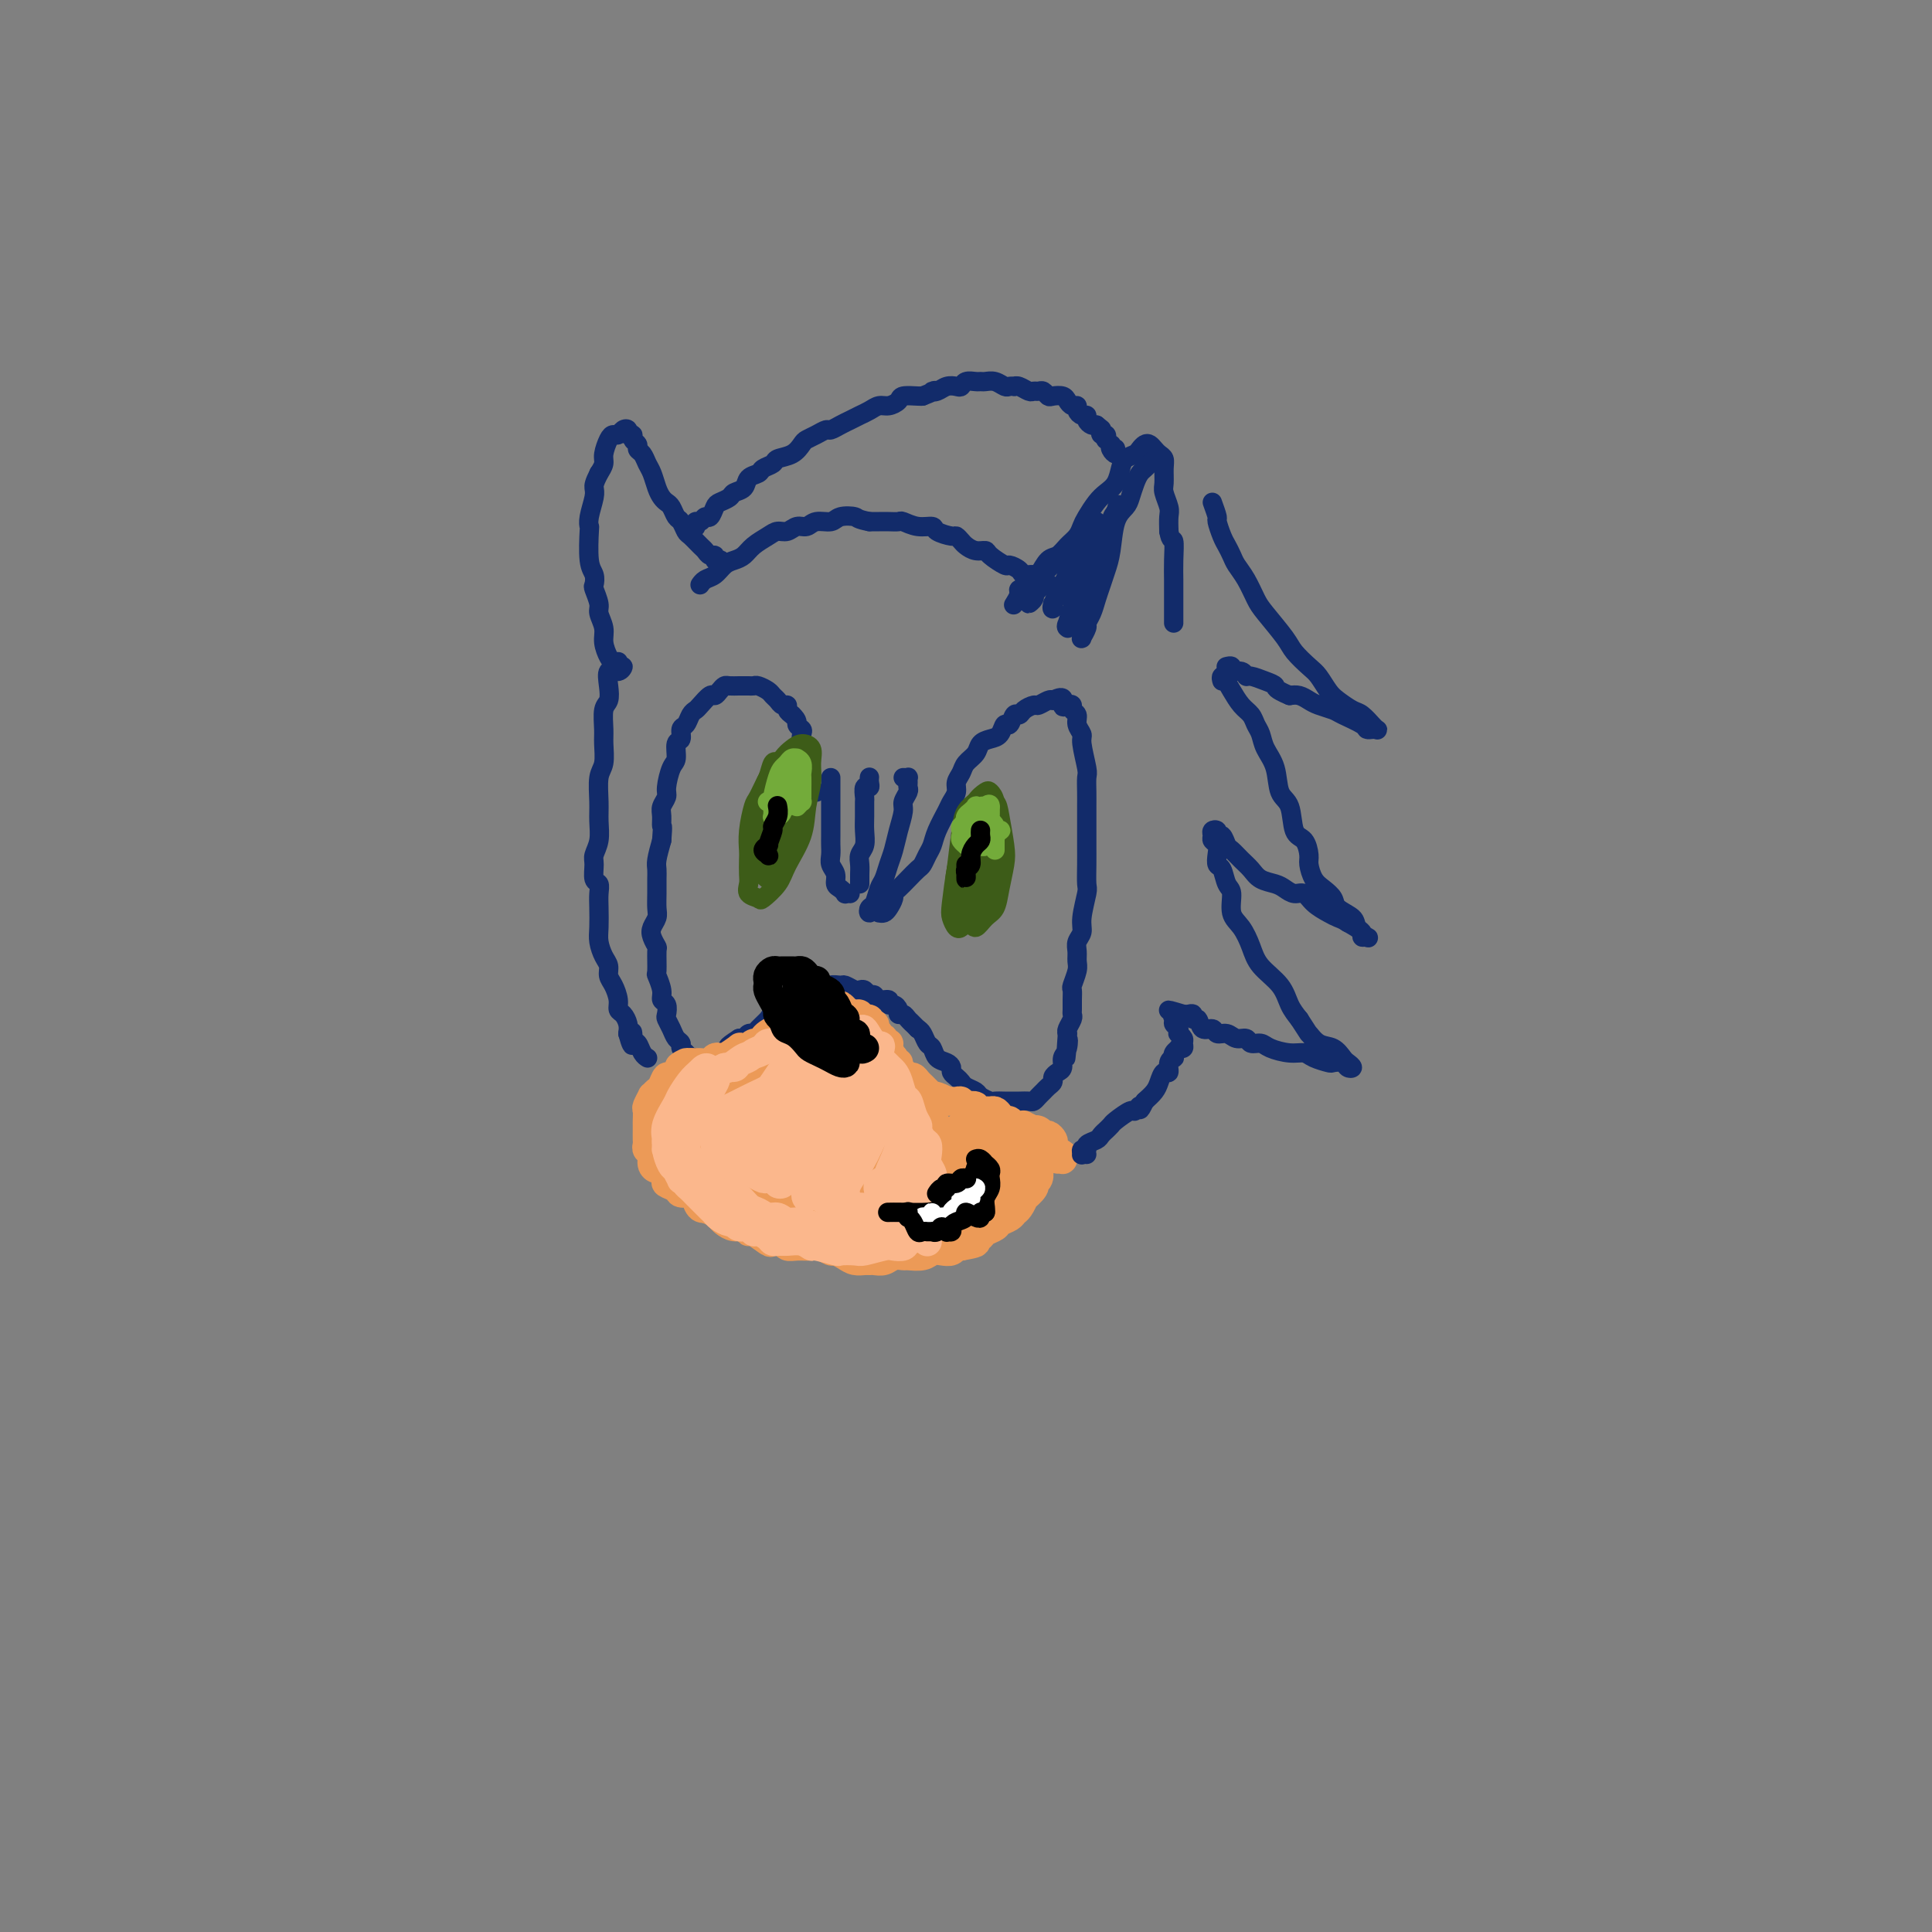 <svg viewBox='0 0 400 400' version='1.1' xmlns='http://www.w3.org/2000/svg' xmlns:xlink='http://www.w3.org/1999/xlink'><rect x="0" y="0" width="400" height="400" fill="#808080" stroke="none"/><g fill='none' stroke='#122B6A' stroke-width='4' stroke-linecap='round' stroke-linejoin='round'><path d='M180,161c0.008,-0.079 0.016,-0.158 0,0c-0.016,0.158 -0.057,0.551 0,1c0.057,0.449 0.211,0.952 0,1c-0.211,0.048 -0.789,-0.360 -1,0c-0.211,0.360 -0.056,1.490 0,2c0.056,0.510 0.011,0.402 0,1c-0.011,0.598 0.011,1.903 0,3c-0.011,1.097 -0.056,1.985 0,3c0.056,1.015 0.211,2.155 0,3c-0.211,0.845 -0.789,1.393 -1,2c-0.211,0.607 -0.057,1.273 0,2c0.057,0.727 0.015,1.514 0,2c-0.015,0.486 -0.004,0.669 0,1c0.004,0.331 0.001,0.809 0,1c-0.001,0.191 -0.001,0.096 0,0'/><path d='M187,161c0.423,0.023 0.847,0.047 1,0c0.153,-0.047 0.037,-0.164 0,0c-0.037,0.164 0.005,0.609 0,1c-0.005,0.391 -0.057,0.729 0,1c0.057,0.271 0.222,0.474 0,1c-0.222,0.526 -0.833,1.375 -1,2c-0.167,0.625 0.110,1.025 0,2c-0.110,0.975 -0.607,2.525 -1,4c-0.393,1.475 -0.683,2.875 -1,4c-0.317,1.125 -0.663,1.974 -1,3c-0.337,1.026 -0.666,2.227 -1,3c-0.334,0.773 -0.674,1.117 -1,2c-0.326,0.883 -0.637,2.303 -1,3c-0.363,0.697 -0.777,0.670 -1,1c-0.223,0.330 -0.256,1.016 0,1c0.256,-0.016 0.800,-0.735 1,-1c0.200,-0.265 0.057,-0.076 0,0c-0.057,0.076 -0.029,0.038 0,0'/><path d='M172,161c-0.000,0.342 -0.000,0.685 0,1c0.000,0.315 0.000,0.603 0,1c-0.000,0.397 -0.000,0.902 0,1c0.000,0.098 0.000,-0.213 0,0c-0.000,0.213 -0.000,0.949 0,2c0.000,1.051 0.000,2.417 0,3c-0.000,0.583 -0.001,0.383 0,1c0.001,0.617 0.004,2.052 0,3c-0.004,0.948 -0.016,1.410 0,2c0.016,0.590 0.060,1.310 0,2c-0.060,0.690 -0.222,1.352 0,2c0.222,0.648 0.829,1.284 1,2c0.171,0.716 -0.094,1.512 0,2c0.094,0.488 0.547,0.667 1,1c0.453,0.333 0.905,0.821 1,1c0.095,0.179 -0.167,0.048 0,0c0.167,-0.048 0.762,-0.014 1,0c0.238,0.014 0.119,0.007 0,0'/><path d='M182,189c0.341,0.059 0.682,0.119 1,0c0.318,-0.119 0.613,-0.416 1,-1c0.387,-0.584 0.867,-1.456 1,-2c0.133,-0.544 -0.081,-0.761 0,-1c0.081,-0.239 0.455,-0.501 1,-1c0.545,-0.499 1.259,-1.235 2,-2c0.741,-0.765 1.507,-1.557 2,-2c0.493,-0.443 0.713,-0.535 1,-1c0.287,-0.465 0.640,-1.304 1,-2c0.360,-0.696 0.727,-1.250 1,-2c0.273,-0.750 0.450,-1.695 1,-3c0.550,-1.305 1.471,-2.968 2,-4c0.529,-1.032 0.665,-1.431 1,-2c0.335,-0.569 0.867,-1.307 1,-2c0.133,-0.693 -0.134,-1.341 0,-2c0.134,-0.659 0.669,-1.329 1,-2c0.331,-0.671 0.460,-1.344 1,-2c0.540,-0.656 1.493,-1.294 2,-2c0.507,-0.706 0.570,-1.479 1,-2c0.430,-0.521 1.228,-0.788 2,-1c0.772,-0.212 1.516,-0.368 2,-1c0.484,-0.632 0.706,-1.741 1,-2c0.294,-0.259 0.660,0.333 1,0c0.340,-0.333 0.653,-1.591 1,-2c0.347,-0.409 0.726,0.030 1,0c0.274,-0.030 0.441,-0.530 1,-1c0.559,-0.470 1.511,-0.909 2,-1c0.489,-0.091 0.516,0.168 1,0c0.484,-0.168 1.424,-0.762 2,-1c0.576,-0.238 0.788,-0.119 1,0'/><path d='M218,145c2.885,-1.479 2.098,0.324 2,1c-0.098,0.676 0.495,0.225 1,0c0.505,-0.225 0.924,-0.225 1,0c0.076,0.225 -0.191,0.676 0,1c0.191,0.324 0.840,0.521 1,1c0.160,0.479 -0.167,1.240 0,2c0.167,0.760 0.829,1.519 1,2c0.171,0.481 -0.150,0.683 0,2c0.150,1.317 0.772,3.748 1,5c0.228,1.252 0.061,1.325 0,2c-0.061,0.675 -0.016,1.954 0,3c0.016,1.046 0.004,1.860 0,3c-0.004,1.140 -0.000,2.606 0,4c0.000,1.394 -0.004,2.715 0,4c0.004,1.285 0.016,2.532 0,4c-0.016,1.468 -0.061,3.156 0,4c0.061,0.844 0.227,0.845 0,2c-0.227,1.155 -0.846,3.465 -1,5c-0.154,1.535 0.156,2.297 0,3c-0.156,0.703 -0.778,1.348 -1,2c-0.222,0.652 -0.046,1.312 0,2c0.046,0.688 -0.040,1.406 0,2c0.040,0.594 0.207,1.066 0,2c-0.207,0.934 -0.788,2.330 -1,3c-0.212,0.670 -0.056,0.612 0,1c0.056,0.388 0.011,1.221 0,2c-0.011,0.779 0.011,1.504 0,2c-0.011,0.496 -0.054,0.762 0,1c0.054,0.238 0.207,0.449 0,1c-0.207,0.551 -0.773,1.443 -1,2c-0.227,0.557 -0.113,0.778 0,1'/><path d='M221,214c-0.636,8.926 -0.226,3.739 0,2c0.226,-1.739 0.267,-0.032 0,1c-0.267,1.032 -0.841,1.390 -1,2c-0.159,0.610 0.098,1.473 0,2c-0.098,0.527 -0.551,0.719 -1,1c-0.449,0.281 -0.894,0.653 -1,1c-0.106,0.347 0.126,0.671 0,1c-0.126,0.329 -0.610,0.662 -1,1c-0.390,0.338 -0.686,0.679 -1,1c-0.314,0.321 -0.647,0.622 -1,1c-0.353,0.378 -0.725,0.833 -1,1c-0.275,0.167 -0.454,0.045 -1,0c-0.546,-0.045 -1.460,-0.012 -2,0c-0.540,0.012 -0.707,0.004 -1,0c-0.293,-0.004 -0.712,-0.004 -1,0c-0.288,0.004 -0.443,0.012 -1,0c-0.557,-0.012 -1.515,-0.045 -2,0c-0.485,0.045 -0.497,0.167 -1,0c-0.503,-0.167 -1.496,-0.622 -2,-1c-0.504,-0.378 -0.517,-0.679 -1,-1c-0.483,-0.321 -1.435,-0.663 -2,-1c-0.565,-0.337 -0.742,-0.668 -1,-1c-0.258,-0.332 -0.598,-0.665 -1,-1c-0.402,-0.335 -0.867,-0.671 -1,-1c-0.133,-0.329 0.067,-0.650 0,-1c-0.067,-0.350 -0.399,-0.727 -1,-1c-0.601,-0.273 -1.470,-0.440 -2,-1c-0.530,-0.560 -0.719,-1.511 -1,-2c-0.281,-0.489 -0.653,-0.516 -1,-1c-0.347,-0.484 -0.671,-1.424 -1,-2c-0.329,-0.576 -0.665,-0.788 -1,-1'/><path d='M190,213c-2.498,-2.503 -1.243,-1.262 -1,-1c0.243,0.262 -0.526,-0.456 -1,-1c-0.474,-0.544 -0.653,-0.915 -1,-1c-0.347,-0.085 -0.862,0.117 -1,0c-0.138,-0.117 0.100,-0.552 0,-1c-0.100,-0.448 -0.537,-0.909 -1,-1c-0.463,-0.091 -0.950,0.187 -1,0c-0.050,-0.187 0.338,-0.838 0,-1c-0.338,-0.162 -1.400,0.167 -2,0c-0.600,-0.167 -0.737,-0.828 -1,-1c-0.263,-0.172 -0.652,0.146 -1,0c-0.348,-0.146 -0.655,-0.757 -1,-1c-0.345,-0.243 -0.726,-0.119 -1,0c-0.274,0.119 -0.439,0.232 -1,0c-0.561,-0.232 -1.516,-0.810 -2,-1c-0.484,-0.190 -0.497,0.010 -1,0c-0.503,-0.010 -1.496,-0.228 -2,0c-0.504,0.228 -0.520,0.901 -1,1c-0.480,0.099 -1.425,-0.376 -2,0c-0.575,0.376 -0.782,1.602 -1,2c-0.218,0.398 -0.447,-0.034 -1,0c-0.553,0.034 -1.428,0.533 -2,1c-0.572,0.467 -0.839,0.902 -1,1c-0.161,0.098 -0.214,-0.142 -1,0c-0.786,0.142 -2.305,0.664 -3,1c-0.695,0.336 -0.568,0.486 -1,1c-0.432,0.514 -1.425,1.392 -2,2c-0.575,0.608 -0.731,0.947 -1,1c-0.269,0.053 -0.649,-0.178 -1,0c-0.351,0.178 -0.672,0.765 -1,1c-0.328,0.235 -0.664,0.117 -1,0'/><path d='M153,215c-3.340,2.106 -2.190,1.870 -2,2c0.190,0.130 -0.579,0.624 -1,1c-0.421,0.376 -0.494,0.633 -1,1c-0.506,0.367 -1.445,0.845 -2,1c-0.555,0.155 -0.726,-0.014 -1,0c-0.274,0.014 -0.652,0.211 -1,0c-0.348,-0.211 -0.667,-0.830 -1,-1c-0.333,-0.170 -0.681,0.110 -1,0c-0.319,-0.110 -0.610,-0.609 -1,-1c-0.390,-0.391 -0.879,-0.672 -1,-1c-0.121,-0.328 0.125,-0.703 0,-1c-0.125,-0.297 -0.621,-0.517 -1,-1c-0.379,-0.483 -0.642,-1.228 -1,-2c-0.358,-0.772 -0.813,-1.570 -1,-2c-0.187,-0.430 -0.106,-0.491 0,-1c0.106,-0.509 0.239,-1.467 0,-2c-0.239,-0.533 -0.849,-0.641 -1,-1c-0.151,-0.359 0.157,-0.970 0,-2c-0.157,-1.030 -0.778,-2.478 -1,-3c-0.222,-0.522 -0.047,-0.118 0,-1c0.047,-0.882 -0.036,-3.052 0,-4c0.036,-0.948 0.192,-0.676 0,-1c-0.192,-0.324 -0.731,-1.244 -1,-2c-0.269,-0.756 -0.268,-1.347 0,-2c0.268,-0.653 0.804,-1.369 1,-2c0.196,-0.631 0.052,-1.179 0,-2c-0.052,-0.821 -0.011,-1.916 0,-3c0.011,-1.084 -0.007,-2.156 0,-3c0.007,-0.844 0.040,-1.458 0,-2c-0.040,-0.542 -0.154,-1.012 0,-2c0.154,-0.988 0.577,-2.494 1,-4'/><path d='M137,174c0.305,-3.677 0.067,-2.870 0,-3c-0.067,-0.130 0.037,-1.197 0,-2c-0.037,-0.803 -0.216,-1.340 0,-2c0.216,-0.660 0.827,-1.441 1,-2c0.173,-0.559 -0.093,-0.894 0,-2c0.093,-1.106 0.546,-2.983 1,-4c0.454,-1.017 0.909,-1.175 1,-2c0.091,-0.825 -0.183,-2.319 0,-3c0.183,-0.681 0.823,-0.550 1,-1c0.177,-0.450 -0.108,-1.481 0,-2c0.108,-0.519 0.610,-0.525 1,-1c0.390,-0.475 0.668,-1.419 1,-2c0.332,-0.581 0.719,-0.799 1,-1c0.281,-0.201 0.457,-0.383 1,-1c0.543,-0.617 1.454,-1.668 2,-2c0.546,-0.332 0.727,0.055 1,0c0.273,-0.055 0.636,-0.551 1,-1c0.364,-0.449 0.727,-0.853 1,-1c0.273,-0.147 0.455,-0.039 1,0c0.545,0.039 1.455,0.010 2,0c0.545,-0.010 0.727,0.000 1,0c0.273,-0.000 0.636,-0.011 1,0c0.364,0.011 0.727,0.044 1,0c0.273,-0.044 0.454,-0.166 1,0c0.546,0.166 1.457,0.618 2,1c0.543,0.382 0.719,0.694 1,1c0.281,0.306 0.666,0.607 1,1c0.334,0.393 0.615,0.879 1,1c0.385,0.121 0.873,-0.121 1,0c0.127,0.121 -0.107,0.606 0,1c0.107,0.394 0.553,0.697 1,1'/><path d='M164,148c1.405,1.329 0.916,1.651 1,2c0.084,0.349 0.740,0.726 1,1c0.260,0.274 0.122,0.444 0,1c-0.122,0.556 -0.229,1.497 0,2c0.229,0.503 0.794,0.569 1,1c0.206,0.431 0.054,1.228 0,2c-0.054,0.772 -0.010,1.521 0,2c0.010,0.479 -0.012,0.689 0,1c0.012,0.311 0.060,0.724 0,1c-0.060,0.276 -0.226,0.414 0,1c0.226,0.586 0.844,1.621 1,2c0.156,0.379 -0.150,0.102 0,0c0.150,-0.102 0.757,-0.029 1,0c0.243,0.029 0.121,0.015 0,0'/><path d='M222,123c0.006,0.393 0.013,0.785 0,1c-0.013,0.215 -0.044,0.251 0,0c0.044,-0.251 0.163,-0.789 0,-1c-0.163,-0.211 -0.607,-0.094 -1,0c-0.393,0.094 -0.736,0.166 -1,0c-0.264,-0.166 -0.451,-0.570 -1,-1c-0.549,-0.430 -1.461,-0.885 -2,-1c-0.539,-0.115 -0.707,0.110 -1,0c-0.293,-0.110 -0.713,-0.556 -1,-1c-0.287,-0.444 -0.442,-0.888 -1,-1c-0.558,-0.112 -1.519,0.107 -2,0c-0.481,-0.107 -0.481,-0.540 -1,-1c-0.519,-0.460 -1.556,-0.945 -2,-1c-0.444,-0.055 -0.294,0.322 -1,0c-0.706,-0.322 -2.269,-1.343 -3,-2c-0.731,-0.657 -0.630,-0.951 -1,-1c-0.370,-0.049 -1.210,0.145 -2,0c-0.790,-0.145 -1.529,-0.630 -2,-1c-0.471,-0.370 -0.674,-0.625 -1,-1c-0.326,-0.375 -0.775,-0.870 -1,-1c-0.225,-0.130 -0.225,0.105 -1,0c-0.775,-0.105 -2.325,-0.550 -3,-1c-0.675,-0.450 -0.474,-0.905 -1,-1c-0.526,-0.095 -1.779,0.171 -3,0c-1.221,-0.171 -2.410,-0.778 -3,-1c-0.590,-0.222 -0.581,-0.060 -1,0c-0.419,0.060 -1.267,0.016 -2,0c-0.733,-0.016 -1.352,-0.005 -2,0c-0.648,0.005 -1.324,0.002 -2,0'/><path d='M180,108c-2.685,-0.518 -2.396,-0.814 -3,-1c-0.604,-0.186 -2.101,-0.261 -3,0c-0.899,0.261 -1.199,0.858 -2,1c-0.801,0.142 -2.102,-0.173 -3,0c-0.898,0.173 -1.394,0.833 -2,1c-0.606,0.167 -1.321,-0.160 -2,0c-0.679,0.160 -1.323,0.806 -2,1c-0.677,0.194 -1.389,-0.064 -2,0c-0.611,0.064 -1.122,0.450 -2,1c-0.878,0.550 -2.122,1.264 -3,2c-0.878,0.736 -1.391,1.492 -2,2c-0.609,0.508 -1.316,0.767 -2,1c-0.684,0.233 -1.346,0.441 -2,1c-0.654,0.559 -1.300,1.470 -2,2c-0.700,0.530 -1.456,0.678 -2,1c-0.544,0.322 -0.877,0.817 -1,1c-0.123,0.183 -0.035,0.052 0,0c0.035,-0.052 0.018,-0.026 0,0'/><path d='M210,125c-0.126,0.202 -0.252,0.403 0,0c0.252,-0.403 0.883,-1.411 1,-2c0.117,-0.589 -0.278,-0.759 0,-1c0.278,-0.241 1.229,-0.554 2,-1c0.771,-0.446 1.362,-1.025 2,-2c0.638,-0.975 1.323,-2.344 2,-3c0.677,-0.656 1.346,-0.597 2,-1c0.654,-0.403 1.291,-1.266 2,-2c0.709,-0.734 1.488,-1.337 2,-2c0.512,-0.663 0.757,-1.384 1,-2c0.243,-0.616 0.485,-1.127 1,-2c0.515,-0.873 1.303,-2.107 2,-3c0.697,-0.893 1.304,-1.444 2,-2c0.696,-0.556 1.482,-1.119 2,-2c0.518,-0.881 0.769,-2.082 1,-3c0.231,-0.918 0.443,-1.553 1,-2c0.557,-0.447 1.459,-0.705 2,-1c0.541,-0.295 0.722,-0.626 1,-1c0.278,-0.374 0.653,-0.791 1,-1c0.347,-0.209 0.667,-0.209 1,0c0.333,0.209 0.678,0.626 1,1c0.322,0.374 0.621,0.704 1,1c0.379,0.296 0.837,0.559 1,1c0.163,0.441 0.030,1.062 0,2c-0.030,0.938 0.045,2.193 0,3c-0.045,0.807 -0.208,1.165 0,2c0.208,0.835 0.787,2.148 1,3c0.213,0.852 0.061,1.243 0,2c-0.061,0.757 -0.030,1.878 0,3'/><path d='M242,110c0.381,2.281 0.834,1.482 1,2c0.166,0.518 0.044,2.352 0,4c-0.044,1.648 -0.012,3.110 0,4c0.012,0.890 0.003,1.209 0,2c-0.003,0.791 -0.001,2.054 0,3c0.001,0.946 0.000,1.574 0,2c-0.000,0.426 -0.000,0.650 0,1c0.000,0.350 0.000,0.825 0,1c-0.000,0.175 -0.000,0.050 0,0c0.000,-0.050 0.000,-0.025 0,0'/><path d='M239,95c-0.333,0.329 -0.667,0.658 -1,1c-0.333,0.342 -0.666,0.696 -1,1c-0.334,0.304 -0.671,0.557 -1,1c-0.329,0.443 -0.651,1.077 -1,2c-0.349,0.923 -0.723,2.137 -1,3c-0.277,0.863 -0.455,1.375 -1,2c-0.545,0.625 -1.455,1.364 -2,3c-0.545,1.636 -0.723,4.171 -1,6c-0.277,1.829 -0.653,2.952 -1,4c-0.347,1.048 -0.666,2.020 -1,3c-0.334,0.980 -0.682,1.969 -1,3c-0.318,1.031 -0.607,2.105 -1,3c-0.393,0.895 -0.890,1.613 -1,2c-0.110,0.387 0.167,0.445 0,1c-0.167,0.555 -0.776,1.607 -1,2c-0.224,0.393 -0.061,0.127 0,0c0.061,-0.127 0.020,-0.116 0,0c-0.020,0.116 -0.020,0.337 0,0c0.020,-0.337 0.060,-1.233 0,-2c-0.060,-0.767 -0.220,-1.406 0,-2c0.220,-0.594 0.818,-1.143 1,-2c0.182,-0.857 -0.053,-2.023 0,-3c0.053,-0.977 0.395,-1.767 1,-3c0.605,-1.233 1.473,-2.909 2,-4c0.527,-1.091 0.713,-1.596 1,-3c0.287,-1.404 0.675,-3.706 1,-5c0.325,-1.294 0.588,-1.579 1,-2c0.412,-0.421 0.975,-0.977 1,-1c0.025,-0.023 -0.487,0.489 -1,1'/><path d='M231,106c0.953,-3.450 0.334,-0.076 0,1c-0.334,1.076 -0.384,-0.146 -1,1c-0.616,1.146 -1.797,4.661 -3,7c-1.203,2.339 -2.427,3.503 -3,5c-0.573,1.497 -0.494,3.328 -1,5c-0.506,1.672 -1.597,3.186 -2,4c-0.403,0.814 -0.120,0.928 0,1c0.120,0.072 0.076,0.101 0,0c-0.076,-0.101 -0.185,-0.331 0,-1c0.185,-0.669 0.662,-1.775 1,-3c0.338,-1.225 0.535,-2.567 1,-4c0.465,-1.433 1.198,-2.956 2,-5c0.802,-2.044 1.674,-4.607 2,-6c0.326,-1.393 0.106,-1.615 0,-2c-0.106,-0.385 -0.097,-0.933 0,-1c0.097,-0.067 0.281,0.346 0,1c-0.281,0.654 -1.028,1.549 -2,3c-0.972,1.451 -2.169,3.456 -3,5c-0.831,1.544 -1.295,2.625 -2,4c-0.705,1.375 -1.651,3.044 -2,4c-0.349,0.956 -0.101,1.200 0,1c0.101,-0.200 0.055,-0.845 0,-1c-0.055,-0.155 -0.119,0.179 0,0c0.119,-0.179 0.420,-0.870 1,-2c0.580,-1.130 1.437,-2.698 2,-4c0.563,-1.302 0.830,-2.336 1,-3c0.170,-0.664 0.242,-0.957 0,-1c-0.242,-0.043 -0.797,0.164 -1,0c-0.203,-0.164 -0.055,-0.698 -1,0c-0.945,0.698 -2.984,2.628 -4,4c-1.016,1.372 -1.008,2.186 -1,3'/><path d='M215,122c-1.233,1.308 -0.815,1.577 -1,2c-0.185,0.423 -0.974,1.000 -1,1c-0.026,0.000 0.710,-0.577 1,-1c0.290,-0.423 0.135,-0.692 0,-1c-0.135,-0.308 -0.251,-0.654 0,-1c0.251,-0.346 0.867,-0.693 1,-1c0.133,-0.307 -0.217,-0.573 0,-1c0.217,-0.427 1.000,-1.014 1,-1c-0.000,0.014 -0.785,0.631 -1,1c-0.215,0.369 0.138,0.491 0,1c-0.138,0.509 -0.768,1.406 -1,2c-0.232,0.594 -0.066,0.884 0,1c0.066,0.116 0.033,0.058 0,0'/><path d='M149,117c-0.032,-0.414 -0.064,-0.828 0,-1c0.064,-0.172 0.224,-0.102 0,0c-0.224,0.102 -0.833,0.236 -1,0c-0.167,-0.236 0.106,-0.841 0,-1c-0.106,-0.159 -0.592,0.127 -1,0c-0.408,-0.127 -0.739,-0.668 -1,-1c-0.261,-0.332 -0.451,-0.455 -1,-1c-0.549,-0.545 -1.456,-1.512 -2,-2c-0.544,-0.488 -0.723,-0.498 -1,-1c-0.277,-0.502 -0.652,-1.496 -1,-2c-0.348,-0.504 -0.671,-0.518 -1,-1c-0.329,-0.482 -0.666,-1.431 -1,-2c-0.334,-0.569 -0.667,-0.757 -1,-1c-0.333,-0.243 -0.666,-0.541 -1,-1c-0.334,-0.459 -0.668,-1.079 -1,-2c-0.332,-0.921 -0.662,-2.145 -1,-3c-0.338,-0.855 -0.683,-1.342 -1,-2c-0.317,-0.658 -0.606,-1.487 -1,-2c-0.394,-0.513 -0.894,-0.711 -1,-1c-0.106,-0.289 0.183,-0.669 0,-1c-0.183,-0.331 -0.837,-0.611 -1,-1c-0.163,-0.389 0.163,-0.885 0,-1c-0.163,-0.115 -0.817,0.151 -1,0c-0.183,-0.151 0.106,-0.719 0,-1c-0.106,-0.281 -0.607,-0.276 -1,0c-0.393,0.276 -0.679,0.822 -1,1c-0.321,0.178 -0.677,-0.013 -1,0c-0.323,0.013 -0.612,0.230 -1,1c-0.388,0.770 -0.874,2.092 -1,3c-0.126,0.908 0.107,1.402 0,2c-0.107,0.598 -0.553,1.299 -1,2'/><path d='M124,98c-1.016,2.006 -1.057,2.522 -1,3c0.057,0.478 0.210,0.919 0,2c-0.210,1.081 -0.785,2.803 -1,4c-0.215,1.197 -0.071,1.869 0,2c0.071,0.131 0.071,-0.279 0,1c-0.071,1.279 -0.211,4.248 0,6c0.211,1.752 0.773,2.289 1,3c0.227,0.711 0.117,1.597 0,2c-0.117,0.403 -0.242,0.323 0,1c0.242,0.677 0.853,2.111 1,3c0.147,0.889 -0.168,1.233 0,2c0.168,0.767 0.819,1.957 1,3c0.181,1.043 -0.109,1.940 0,3c0.109,1.060 0.617,2.284 1,3c0.383,0.716 0.642,0.923 1,1c0.358,0.077 0.817,0.022 1,0c0.183,-0.022 0.092,-0.011 0,0'/><path d='M144,109c0.024,0.122 0.048,0.245 0,0c-0.048,-0.245 -0.167,-0.857 0,-1c0.167,-0.143 0.621,0.183 1,0c0.379,-0.183 0.683,-0.875 1,-1c0.317,-0.125 0.647,0.317 1,0c0.353,-0.317 0.729,-1.393 1,-2c0.271,-0.607 0.439,-0.744 1,-1c0.561,-0.256 1.516,-0.632 2,-1c0.484,-0.368 0.496,-0.729 1,-1c0.504,-0.271 1.501,-0.454 2,-1c0.499,-0.546 0.499,-1.456 1,-2c0.501,-0.544 1.503,-0.722 2,-1c0.497,-0.278 0.490,-0.656 1,-1c0.510,-0.344 1.536,-0.656 2,-1c0.464,-0.344 0.365,-0.722 1,-1c0.635,-0.278 2.005,-0.457 3,-1c0.995,-0.543 1.614,-1.451 2,-2c0.386,-0.549 0.540,-0.738 1,-1c0.460,-0.262 1.225,-0.595 2,-1c0.775,-0.405 1.558,-0.882 2,-1c0.442,-0.118 0.541,0.123 1,0c0.459,-0.123 1.278,-0.611 2,-1c0.722,-0.389 1.348,-0.678 2,-1c0.652,-0.322 1.331,-0.678 2,-1c0.669,-0.322 1.329,-0.612 2,-1c0.671,-0.388 1.353,-0.875 2,-1c0.647,-0.125 1.259,0.110 2,0c0.741,-0.110 1.611,-0.566 2,-1c0.389,-0.434 0.297,-0.848 1,-1c0.703,-0.152 2.201,-0.044 3,0c0.799,0.044 0.900,0.022 1,0'/><path d='M191,82c3.821,-1.480 2.372,-1.180 2,-1c-0.372,0.180 0.333,0.241 1,0c0.667,-0.241 1.296,-0.782 2,-1c0.704,-0.218 1.484,-0.111 2,0c0.516,0.111 0.767,0.226 1,0c0.233,-0.226 0.446,-0.794 1,-1c0.554,-0.206 1.448,-0.052 2,0c0.552,0.052 0.764,-0.000 1,0c0.236,0.000 0.498,0.053 1,0c0.502,-0.053 1.244,-0.210 2,0c0.756,0.210 1.525,0.787 2,1c0.475,0.213 0.656,0.061 1,0c0.344,-0.061 0.852,-0.030 1,0c0.148,0.030 -0.062,0.061 0,0c0.062,-0.061 0.398,-0.213 1,0c0.602,0.213 1.471,0.793 2,1c0.529,0.207 0.718,0.042 1,0c0.282,-0.042 0.657,0.041 1,0c0.343,-0.041 0.655,-0.204 1,0c0.345,0.204 0.722,0.777 1,1c0.278,0.223 0.457,0.098 1,0c0.543,-0.098 1.451,-0.167 2,0c0.549,0.167 0.738,0.571 1,1c0.262,0.429 0.596,0.885 1,1c0.404,0.115 0.878,-0.110 1,0c0.122,0.110 -0.108,0.555 0,1c0.108,0.445 0.554,0.890 1,1c0.446,0.110 0.893,-0.115 1,0c0.107,0.115 -0.125,0.569 0,1c0.125,0.431 0.607,0.837 1,1c0.393,0.163 0.696,0.081 1,0'/><path d='M227,88c1.325,1.089 1.139,0.813 1,1c-0.139,0.187 -0.230,0.839 0,1c0.230,0.161 0.780,-0.168 1,0c0.220,0.168 0.111,0.832 0,1c-0.111,0.168 -0.222,-0.160 0,0c0.222,0.160 0.777,0.810 1,1c0.223,0.190 0.112,-0.079 0,0c-0.112,0.079 -0.226,0.506 0,1c0.226,0.494 0.792,1.056 1,1c0.208,-0.056 0.060,-0.730 0,-1c-0.060,-0.270 -0.030,-0.135 0,0'/><path d='M251,104c0.447,1.233 0.893,2.466 1,3c0.107,0.534 -0.127,0.369 0,1c0.127,0.631 0.614,2.058 1,3c0.386,0.942 0.670,1.400 1,2c0.330,0.600 0.705,1.341 1,2c0.295,0.659 0.509,1.237 1,2c0.491,0.763 1.257,1.712 2,3c0.743,1.288 1.463,2.915 2,4c0.537,1.085 0.892,1.626 2,3c1.108,1.374 2.968,3.579 4,5c1.032,1.421 1.234,2.057 2,3c0.766,0.943 2.096,2.193 3,3c0.904,0.807 1.382,1.170 2,2c0.618,0.830 1.375,2.125 2,3c0.625,0.875 1.119,1.330 2,2c0.881,0.670 2.148,1.556 3,2c0.852,0.444 1.287,0.444 2,1c0.713,0.556 1.704,1.666 2,2c0.296,0.334 -0.102,-0.107 0,0c0.102,0.107 0.703,0.761 1,1c0.297,0.239 0.290,0.062 0,0c-0.290,-0.062 -0.862,-0.009 -1,0c-0.138,0.009 0.158,-0.025 0,0c-0.158,0.025 -0.770,0.109 -1,0c-0.230,-0.109 -0.078,-0.410 -1,-1c-0.922,-0.590 -2.918,-1.468 -4,-2c-1.082,-0.532 -1.248,-0.717 -2,-1c-0.752,-0.283 -2.088,-0.663 -3,-1c-0.912,-0.337 -1.399,-0.629 -2,-1c-0.601,-0.371 -1.314,-0.820 -2,-1c-0.686,-0.180 -1.343,-0.090 -2,0'/><path d='M267,144c-3.233,-1.338 -2.815,-1.683 -3,-2c-0.185,-0.317 -0.971,-0.606 -2,-1c-1.029,-0.394 -2.299,-0.894 -3,-1c-0.701,-0.106 -0.833,0.182 -1,0c-0.167,-0.182 -0.371,-0.833 -1,-1c-0.629,-0.167 -1.684,0.151 -2,0c-0.316,-0.151 0.107,-0.771 0,-1c-0.107,-0.229 -0.745,-0.065 -1,0c-0.255,0.065 -0.128,0.033 0,0'/></g>
<g fill='none' stroke='#EC9A57' stroke-width='6' stroke-linecap='round' stroke-linejoin='round'><path d='M219,240c0.439,-0.024 0.878,-0.048 1,0c0.122,0.048 -0.072,0.168 0,0c0.072,-0.168 0.409,-0.623 0,-1c-0.409,-0.377 -1.564,-0.676 -2,-1c-0.436,-0.324 -0.155,-0.674 0,-1c0.155,-0.326 0.182,-0.627 0,-1c-0.182,-0.373 -0.575,-0.818 -1,-1c-0.425,-0.182 -0.882,-0.100 -1,0c-0.118,0.100 0.104,0.219 0,0c-0.104,-0.219 -0.535,-0.777 -1,-1c-0.465,-0.223 -0.965,-0.113 -1,0c-0.035,0.113 0.394,0.227 0,0c-0.394,-0.227 -1.611,-0.797 -2,-1c-0.389,-0.203 0.051,-0.040 0,0c-0.051,0.040 -0.591,-0.045 -1,0c-0.409,0.045 -0.687,0.218 -1,0c-0.313,-0.218 -0.662,-0.829 -1,-1c-0.338,-0.171 -0.667,0.098 -1,0c-0.333,-0.098 -0.672,-0.561 -1,-1c-0.328,-0.439 -0.647,-0.853 -1,-1c-0.353,-0.147 -0.742,-0.025 -1,0c-0.258,0.025 -0.385,-0.045 -1,0c-0.615,0.045 -1.719,0.204 -2,0c-0.281,-0.204 0.262,-0.773 0,-1c-0.262,-0.227 -1.327,-0.113 -2,0c-0.673,0.113 -0.954,0.227 -1,0c-0.046,-0.227 0.142,-0.793 0,-1c-0.142,-0.207 -0.615,-0.056 -1,0c-0.385,0.056 -0.681,0.016 -1,0c-0.319,-0.016 -0.659,-0.008 -1,0'/><path d='M196,228c-2.990,-1.023 -0.465,-0.082 0,0c0.465,0.082 -1.128,-0.695 -2,-1c-0.872,-0.305 -1.021,-0.137 -1,0c0.021,0.137 0.213,0.244 0,0c-0.213,-0.244 -0.831,-0.840 -1,-1c-0.169,-0.160 0.109,0.116 0,0c-0.109,-0.116 -0.606,-0.622 -1,-1c-0.394,-0.378 -0.684,-0.626 -1,-1c-0.316,-0.374 -0.658,-0.875 -1,-1c-0.342,-0.125 -0.684,0.125 -1,0c-0.316,-0.125 -0.607,-0.626 -1,-1c-0.393,-0.374 -0.889,-0.620 -1,-1c-0.111,-0.380 0.162,-0.893 0,-1c-0.162,-0.107 -0.760,0.192 -1,0c-0.240,-0.192 -0.121,-0.873 0,-1c0.121,-0.127 0.244,0.302 0,0c-0.244,-0.302 -0.854,-1.334 -1,-2c-0.146,-0.666 0.172,-0.967 0,-1c-0.172,-0.033 -0.834,0.202 -1,0c-0.166,-0.202 0.166,-0.841 0,-1c-0.166,-0.159 -0.828,0.164 -1,0c-0.172,-0.164 0.146,-0.813 0,-1c-0.146,-0.187 -0.756,0.090 -1,0c-0.244,-0.090 -0.121,-0.545 0,-1c0.121,-0.455 0.240,-0.910 0,-1c-0.240,-0.090 -0.838,0.186 -1,0c-0.162,-0.186 0.111,-0.834 0,-1c-0.111,-0.166 -0.607,0.151 -1,0c-0.393,-0.151 -0.683,-0.772 -1,-1c-0.317,-0.228 -0.662,-0.065 -1,0c-0.338,0.065 -0.669,0.033 -1,0'/><path d='M176,210c-3.272,-3.011 -1.453,-1.537 -1,-1c0.453,0.537 -0.460,0.139 -1,0c-0.540,-0.139 -0.708,-0.019 -1,0c-0.292,0.019 -0.707,-0.063 -1,0c-0.293,0.063 -0.462,0.273 -1,0c-0.538,-0.273 -1.443,-1.027 -2,-1c-0.557,0.027 -0.765,0.834 -1,1c-0.235,0.166 -0.496,-0.310 -1,0c-0.504,0.310 -1.252,1.407 -2,2c-0.748,0.593 -1.496,0.683 -2,1c-0.504,0.317 -0.765,0.859 -1,1c-0.235,0.141 -0.444,-0.121 -1,0c-0.556,0.121 -1.459,0.625 -2,1c-0.541,0.375 -0.719,0.622 -1,1c-0.281,0.378 -0.666,0.886 -1,1c-0.334,0.114 -0.616,-0.165 -1,0c-0.384,0.165 -0.871,0.774 -1,1c-0.129,0.226 0.098,0.068 0,0c-0.098,-0.068 -0.523,-0.046 -1,0c-0.477,0.046 -1.007,0.116 -1,0c0.007,-0.116 0.550,-0.420 0,0c-0.550,0.420 -2.192,1.562 -3,2c-0.808,0.438 -0.781,0.170 -1,0c-0.219,-0.170 -0.685,-0.242 -1,0c-0.315,0.242 -0.480,0.797 -1,1c-0.520,0.203 -1.393,0.054 -2,0c-0.607,-0.054 -0.946,-0.015 -1,0c-0.054,0.015 0.178,0.004 0,0c-0.178,-0.004 -0.765,-0.001 -1,0c-0.235,0.001 -0.117,0.001 0,0'/><path d='M143,220c-4.183,1.791 -1.642,0.269 -1,0c0.642,-0.269 -0.616,0.717 -1,1c-0.384,0.283 0.104,-0.136 0,0c-0.104,0.136 -0.802,0.828 -1,1c-0.198,0.172 0.102,-0.176 0,0c-0.102,0.176 -0.606,0.874 -1,1c-0.394,0.126 -0.679,-0.322 -1,0c-0.321,0.322 -0.678,1.414 -1,2c-0.322,0.586 -0.608,0.667 -1,1c-0.392,0.333 -0.890,0.919 -1,1c-0.110,0.081 0.167,-0.343 0,0c-0.167,0.343 -0.777,1.453 -1,2c-0.223,0.547 -0.060,0.532 0,1c0.060,0.468 0.016,1.421 0,2c-0.016,0.579 -0.005,0.785 0,1c0.005,0.215 0.005,0.438 0,1c-0.005,0.562 -0.016,1.463 0,2c0.016,0.537 0.060,0.708 0,1c-0.060,0.292 -0.224,0.703 0,1c0.224,0.297 0.835,0.479 1,1c0.165,0.521 -0.115,1.383 0,2c0.115,0.617 0.626,0.991 1,1c0.374,0.009 0.610,-0.348 1,0c0.390,0.348 0.934,1.399 1,2c0.066,0.601 -0.347,0.751 0,1c0.347,0.249 1.454,0.596 2,1c0.546,0.404 0.530,0.865 1,1c0.470,0.135 1.425,-0.057 2,0c0.575,0.057 0.770,0.361 1,1c0.230,0.639 0.494,1.611 1,2c0.506,0.389 1.253,0.194 2,0'/><path d='M147,250c1.877,1.415 1.070,0.952 1,1c-0.070,0.048 0.598,0.606 1,1c0.402,0.394 0.539,0.626 1,1c0.461,0.374 1.244,0.892 2,1c0.756,0.108 1.483,-0.195 2,0c0.517,0.195 0.825,0.888 1,1c0.175,0.112 0.217,-0.359 1,0c0.783,0.359 2.306,1.546 3,2c0.694,0.454 0.560,0.174 1,0c0.440,-0.174 1.454,-0.244 2,0c0.546,0.244 0.622,0.801 1,1c0.378,0.199 1.056,0.038 2,0c0.944,-0.038 2.154,0.045 3,0c0.846,-0.045 1.329,-0.219 2,0c0.671,0.219 1.531,0.829 2,1c0.469,0.171 0.545,-0.098 1,0c0.455,0.098 1.287,0.562 2,1c0.713,0.438 1.307,0.850 2,1c0.693,0.150 1.484,0.036 2,0c0.516,-0.036 0.758,0.004 1,0c0.242,-0.004 0.483,-0.054 1,0c0.517,0.054 1.311,0.212 2,0c0.689,-0.212 1.273,-0.792 2,-1c0.727,-0.208 1.598,-0.042 2,0c0.402,0.042 0.335,-0.040 1,0c0.665,0.040 2.062,0.203 3,0c0.938,-0.203 1.417,-0.773 2,-1c0.583,-0.227 1.270,-0.112 2,0c0.730,0.112 1.504,0.223 2,0c0.496,-0.223 0.713,-0.778 1,-1c0.287,-0.222 0.643,-0.111 1,0'/><path d='M199,258c3.721,-0.643 3.023,-0.750 3,-1c-0.023,-0.250 0.627,-0.644 1,-1c0.373,-0.356 0.467,-0.673 1,-1c0.533,-0.327 1.504,-0.664 2,-1c0.496,-0.336 0.515,-0.673 1,-1c0.485,-0.327 1.434,-0.646 2,-1c0.566,-0.354 0.748,-0.742 1,-1c0.252,-0.258 0.574,-0.384 1,-1c0.426,-0.616 0.955,-1.722 1,-2c0.045,-0.278 -0.394,0.272 0,0c0.394,-0.272 1.622,-1.364 2,-2c0.378,-0.636 -0.095,-0.814 0,-1c0.095,-0.186 0.757,-0.378 1,-1c0.243,-0.622 0.065,-1.672 0,-2c-0.065,-0.328 -0.018,0.067 0,0c0.018,-0.067 0.006,-0.595 0,-1c-0.006,-0.405 -0.005,-0.687 0,-1c0.005,-0.313 0.015,-0.659 0,-1c-0.015,-0.341 -0.056,-0.679 0,-1c0.056,-0.321 0.208,-0.626 0,-1c-0.208,-0.374 -0.777,-0.816 -1,-1c-0.223,-0.184 -0.100,-0.110 0,0c0.100,0.110 0.179,0.256 0,0c-0.179,-0.256 -0.615,-0.914 -1,-1c-0.385,-0.086 -0.719,0.400 -1,1c-0.281,0.600 -0.509,1.314 -1,2c-0.491,0.686 -1.246,1.343 -2,2'/><path d='M209,240c-1.315,1.550 -2.104,3.425 -3,5c-0.896,1.575 -1.900,2.848 -3,4c-1.100,1.152 -2.295,2.181 -3,3c-0.705,0.819 -0.921,1.426 -1,2c-0.079,0.574 -0.020,1.115 0,1c0.020,-0.115 0.001,-0.887 0,-1c-0.001,-0.113 0.017,0.434 1,0c0.983,-0.434 2.931,-1.850 4,-3c1.069,-1.150 1.259,-2.034 2,-3c0.741,-0.966 2.034,-2.014 3,-3c0.966,-0.986 1.606,-1.909 2,-3c0.394,-1.091 0.542,-2.351 1,-3c0.458,-0.649 1.227,-0.686 1,-1c-0.227,-0.314 -1.450,-0.904 -3,0c-1.550,0.904 -3.428,3.304 -5,5c-1.572,1.696 -2.837,2.689 -4,4c-1.163,1.311 -2.222,2.941 -3,4c-0.778,1.059 -1.275,1.549 -2,2c-0.725,0.451 -1.677,0.865 -2,1c-0.323,0.135 -0.015,-0.009 0,0c0.015,0.009 -0.262,0.172 0,0c0.262,-0.172 1.065,-0.680 2,-2c0.935,-1.320 2.003,-3.454 3,-5c0.997,-1.546 1.922,-2.504 3,-4c1.078,-1.496 2.309,-3.531 3,-5c0.691,-1.469 0.842,-2.372 1,-3c0.158,-0.628 0.321,-0.980 0,-1c-0.321,-0.020 -1.127,0.294 -2,1c-0.873,0.706 -1.812,1.806 -3,3c-1.188,1.194 -2.625,2.484 -4,4c-1.375,1.516 -2.687,3.258 -4,5'/><path d='M193,247c-3.329,3.096 -5.150,4.835 -6,6c-0.850,1.165 -0.728,1.755 -1,2c-0.272,0.245 -0.940,0.144 -1,0c-0.060,-0.144 0.486,-0.333 1,-1c0.514,-0.667 0.997,-1.814 2,-3c1.003,-1.186 2.527,-2.413 4,-4c1.473,-1.587 2.893,-3.536 4,-5c1.107,-1.464 1.899,-2.443 3,-4c1.101,-1.557 2.511,-3.693 3,-5c0.489,-1.307 0.058,-1.787 0,-2c-0.058,-0.213 0.258,-0.161 0,0c-0.258,0.161 -1.091,0.431 -3,2c-1.909,1.569 -4.893,4.438 -7,7c-2.107,2.562 -3.336,4.818 -5,7c-1.664,2.182 -3.764,4.292 -5,6c-1.236,1.708 -1.607,3.014 -2,4c-0.393,0.986 -0.806,1.651 -1,2c-0.194,0.349 -0.167,0.382 0,0c0.167,-0.382 0.475,-1.180 1,-2c0.525,-0.820 1.265,-1.664 2,-3c0.735,-1.336 1.463,-3.166 3,-5c1.537,-1.834 3.882,-3.672 5,-5c1.118,-1.328 1.007,-2.147 1,-2c-0.007,0.147 0.088,1.258 0,2c-0.088,0.742 -0.359,1.115 -1,2c-0.641,0.885 -1.651,2.284 -2,4c-0.349,1.716 -0.035,3.750 0,5c0.035,1.250 -0.207,1.717 0,2c0.207,0.283 0.863,0.384 2,0c1.137,-0.384 2.753,-1.253 4,-2c1.247,-0.747 2.123,-1.374 3,-2'/><path d='M197,253c1.964,-0.772 2.375,-1.702 3,-3c0.625,-1.298 1.466,-2.965 2,-4c0.534,-1.035 0.762,-1.439 1,-2c0.238,-0.561 0.488,-1.278 0,-2c-0.488,-0.722 -1.713,-1.448 -3,-1c-1.287,0.448 -2.635,2.071 -4,3c-1.365,0.929 -2.748,1.163 -5,3c-2.252,1.837 -5.374,5.277 -7,7c-1.626,1.723 -1.757,1.729 -2,2c-0.243,0.271 -0.597,0.808 -1,1c-0.403,0.192 -0.855,0.041 -1,0c-0.145,-0.041 0.017,0.030 1,-1c0.983,-1.030 2.786,-3.159 4,-5c1.214,-1.841 1.841,-3.393 3,-5c1.159,-1.607 2.852,-3.267 4,-5c1.148,-1.733 1.750,-3.538 2,-5c0.250,-1.462 0.146,-2.580 0,-3c-0.146,-0.420 -0.334,-0.142 -1,0c-0.666,0.142 -1.811,0.147 -3,1c-1.189,0.853 -2.424,2.553 -4,4c-1.576,1.447 -3.494,2.642 -5,4c-1.506,1.358 -2.599,2.880 -4,5c-1.401,2.120 -3.108,4.839 -4,6c-0.892,1.161 -0.968,0.766 -1,1c-0.032,0.234 -0.021,1.099 0,1c0.021,-0.099 0.050,-1.163 1,-2c0.950,-0.837 2.821,-1.448 4,-3c1.179,-1.552 1.667,-4.045 3,-6c1.333,-1.955 3.513,-3.373 5,-5c1.487,-1.627 2.282,-3.465 3,-5c0.718,-1.535 1.359,-2.768 2,-4'/><path d='M190,230c2.744,-3.747 1.104,-1.615 0,-1c-1.104,0.615 -1.671,-0.286 -3,1c-1.329,1.286 -3.419,4.759 -5,7c-1.581,2.241 -2.654,3.251 -4,5c-1.346,1.749 -2.966,4.237 -4,6c-1.034,1.763 -1.483,2.801 -2,4c-0.517,1.199 -1.103,2.559 -1,3c0.103,0.441 0.896,-0.039 1,0c0.104,0.039 -0.480,0.595 1,0c1.480,-0.595 5.023,-2.343 7,-4c1.977,-1.657 2.388,-3.223 4,-5c1.612,-1.777 4.427,-3.765 6,-5c1.573,-1.235 1.905,-1.715 2,-2c0.095,-0.285 -0.046,-0.373 0,-1c0.046,-0.627 0.281,-1.791 0,-2c-0.281,-0.209 -1.077,0.537 -2,1c-0.923,0.463 -1.974,0.642 -4,2c-2.026,1.358 -5.027,3.896 -7,6c-1.973,2.104 -2.919,3.773 -4,5c-1.081,1.227 -2.297,2.010 -3,3c-0.703,0.990 -0.893,2.187 -1,3c-0.107,0.813 -0.130,1.242 0,1c0.130,-0.242 0.414,-1.156 1,-2c0.586,-0.844 1.473,-1.619 3,-3c1.527,-1.381 3.694,-3.368 5,-5c1.306,-1.632 1.753,-2.910 3,-5c1.247,-2.090 3.296,-4.994 4,-7c0.704,-2.006 0.065,-3.115 0,-4c-0.065,-0.885 0.444,-1.546 0,-2c-0.444,-0.454 -1.841,-0.701 -3,0c-1.159,0.701 -2.079,2.351 -3,4'/><path d='M181,233c-1.396,1.558 -3.387,3.455 -5,5c-1.613,1.545 -2.849,2.740 -4,4c-1.151,1.260 -2.217,2.587 -3,4c-0.783,1.413 -1.284,2.914 -2,4c-0.716,1.086 -1.649,1.759 -2,2c-0.351,0.241 -0.120,0.051 0,0c0.120,-0.051 0.129,0.039 1,-1c0.871,-1.039 2.605,-3.205 4,-5c1.395,-1.795 2.452,-3.218 4,-5c1.548,-1.782 3.587,-3.922 5,-6c1.413,-2.078 2.202,-4.093 3,-6c0.798,-1.907 1.606,-3.706 2,-5c0.394,-1.294 0.372,-2.083 0,-3c-0.372,-0.917 -1.096,-1.962 -2,-2c-0.904,-0.038 -1.990,0.930 -3,2c-1.010,1.070 -1.945,2.241 -4,5c-2.055,2.759 -5.231,7.108 -7,10c-1.769,2.892 -2.131,4.329 -3,6c-0.869,1.671 -2.244,3.577 -3,5c-0.756,1.423 -0.894,2.363 -1,3c-0.106,0.637 -0.180,0.971 0,1c0.180,0.029 0.612,-0.247 1,-1c0.388,-0.753 0.731,-1.984 2,-4c1.269,-2.016 3.466,-4.818 5,-7c1.534,-2.182 2.407,-3.746 4,-6c1.593,-2.254 3.907,-5.198 5,-7c1.093,-1.802 0.964,-2.461 1,-3c0.036,-0.539 0.236,-0.959 0,-1c-0.236,-0.041 -0.910,0.297 -2,1c-1.090,0.703 -2.597,1.772 -4,3c-1.403,1.228 -2.701,2.614 -4,4'/><path d='M169,230c-2.756,2.853 -4.645,6.485 -6,9c-1.355,2.515 -2.174,3.911 -3,5c-0.826,1.089 -1.659,1.870 -2,3c-0.341,1.130 -0.191,2.608 0,3c0.191,0.392 0.422,-0.303 1,-1c0.578,-0.697 1.503,-1.397 3,-3c1.497,-1.603 3.564,-4.110 5,-6c1.436,-1.890 2.240,-3.162 4,-6c1.760,-2.838 4.477,-7.240 6,-10c1.523,-2.760 1.851,-3.878 2,-5c0.149,-1.122 0.119,-2.248 0,-3c-0.119,-0.752 -0.327,-1.130 -1,-1c-0.673,0.130 -1.811,0.768 -3,2c-1.189,1.232 -2.430,3.056 -4,5c-1.570,1.944 -3.468,4.007 -5,6c-1.532,1.993 -2.698,3.917 -4,6c-1.302,2.083 -2.742,4.324 -4,6c-1.258,1.676 -2.336,2.785 -3,4c-0.664,1.215 -0.916,2.536 -1,3c-0.084,0.464 -0.001,0.071 0,0c0.001,-0.071 -0.080,0.179 1,-1c1.080,-1.179 3.322,-3.789 5,-6c1.678,-2.211 2.791,-4.025 4,-6c1.209,-1.975 2.515,-4.113 4,-6c1.485,-1.887 3.149,-3.524 4,-5c0.851,-1.476 0.888,-2.790 1,-4c0.112,-1.210 0.298,-2.314 0,-3c-0.298,-0.686 -1.080,-0.954 -2,-1c-0.920,-0.046 -1.977,0.130 -3,1c-1.023,0.870 -2.011,2.435 -3,4'/><path d='M165,220c-2.665,2.201 -5.329,5.704 -7,8c-1.671,2.296 -2.350,3.384 -3,5c-0.650,1.616 -1.270,3.758 -2,5c-0.730,1.242 -1.570,1.582 -2,2c-0.430,0.418 -0.449,0.913 0,1c0.449,0.087 1.367,-0.233 2,-1c0.633,-0.767 0.982,-1.980 2,-3c1.018,-1.020 2.704,-1.845 5,-4c2.296,-2.155 5.200,-5.638 7,-8c1.800,-2.362 2.494,-3.602 3,-5c0.506,-1.398 0.822,-2.955 1,-4c0.178,-1.045 0.217,-1.578 0,-2c-0.217,-0.422 -0.691,-0.732 -2,0c-1.309,0.732 -3.454,2.508 -5,4c-1.546,1.492 -2.495,2.701 -4,4c-1.505,1.299 -3.567,2.689 -5,4c-1.433,1.311 -2.236,2.543 -3,4c-0.764,1.457 -1.488,3.137 -2,4c-0.512,0.863 -0.811,0.907 -1,1c-0.189,0.093 -0.268,0.236 0,0c0.268,-0.236 0.881,-0.850 2,-2c1.119,-1.150 2.743,-2.834 4,-4c1.257,-1.166 2.147,-1.813 4,-4c1.853,-2.187 4.671,-5.913 6,-8c1.329,-2.087 1.171,-2.533 1,-3c-0.171,-0.467 -0.355,-0.953 -1,-1c-0.645,-0.047 -1.750,0.347 -3,1c-1.250,0.653 -2.644,1.567 -4,3c-1.356,1.433 -2.673,3.386 -4,5c-1.327,1.614 -2.665,2.890 -4,4c-1.335,1.110 -2.668,2.055 -4,3'/><path d='M146,229c-3.481,2.929 -2.182,2.753 -2,3c0.182,0.247 -0.753,0.918 -1,1c-0.247,0.082 0.196,-0.425 1,-1c0.804,-0.575 1.971,-1.219 3,-2c1.029,-0.781 1.921,-1.698 3,-3c1.079,-1.302 2.345,-2.987 3,-4c0.655,-1.013 0.698,-1.354 1,-2c0.302,-0.646 0.861,-1.596 1,-2c0.139,-0.404 -0.143,-0.261 -1,0c-0.857,0.261 -2.289,0.641 -3,1c-0.711,0.359 -0.701,0.699 -2,2c-1.299,1.301 -3.906,3.563 -5,5c-1.094,1.437 -0.675,2.048 -1,3c-0.325,0.952 -1.393,2.245 -2,3c-0.607,0.755 -0.752,0.972 -1,1c-0.248,0.028 -0.599,-0.133 -1,0c-0.401,0.133 -0.850,0.561 -1,1c-0.150,0.439 0.001,0.891 0,1c-0.001,0.109 -0.155,-0.123 0,0c0.155,0.123 0.619,0.603 1,1c0.381,0.397 0.679,0.711 1,1c0.321,0.289 0.663,0.552 1,1c0.337,0.448 0.667,1.079 1,2c0.333,0.921 0.669,2.130 1,3c0.331,0.870 0.656,1.400 1,2c0.344,0.600 0.708,1.271 1,2c0.292,0.729 0.511,1.515 1,2c0.489,0.485 1.247,0.669 2,1c0.753,0.331 1.501,0.809 2,1c0.499,0.191 0.750,0.096 1,0'/><path d='M151,252c2.515,2.494 2.304,0.231 2,-1c-0.304,-1.231 -0.701,-1.428 -1,-2c-0.299,-0.572 -0.500,-1.520 -1,-2c-0.500,-0.480 -1.300,-0.492 -2,-1c-0.700,-0.508 -1.299,-1.510 -2,-2c-0.701,-0.490 -1.503,-0.467 -2,-1c-0.497,-0.533 -0.688,-1.621 -1,-2c-0.312,-0.379 -0.746,-0.050 -1,0c-0.254,0.050 -0.329,-0.179 0,0c0.329,0.179 1.062,0.767 2,1c0.938,0.233 2.080,0.111 3,0c0.920,-0.111 1.619,-0.211 2,0c0.381,0.211 0.446,0.734 1,1c0.554,0.266 1.597,0.275 2,0c0.403,-0.275 0.166,-0.833 0,-1c-0.166,-0.167 -0.262,0.058 -1,0c-0.738,-0.058 -2.118,-0.398 -3,-1c-0.882,-0.602 -1.267,-1.467 -2,-2c-0.733,-0.533 -1.813,-0.733 -3,-1c-1.187,-0.267 -2.479,-0.600 -3,-1c-0.521,-0.400 -0.269,-0.865 0,-1c0.269,-0.135 0.555,0.061 1,0c0.445,-0.061 1.047,-0.381 2,-1c0.953,-0.619 2.256,-1.539 3,-2c0.744,-0.461 0.929,-0.463 1,-1c0.071,-0.537 0.029,-1.608 0,-2c-0.029,-0.392 -0.046,-0.106 0,0c0.046,0.106 0.156,0.030 0,0c-0.156,-0.030 -0.578,-0.015 -1,0'/><path d='M147,230c0.763,-0.631 -0.328,1.291 -1,2c-0.672,0.709 -0.923,0.205 -1,0c-0.077,-0.205 0.022,-0.111 0,0c-0.022,0.111 -0.163,0.240 0,0c0.163,-0.240 0.631,-0.848 1,-1c0.369,-0.152 0.638,0.151 1,0c0.362,-0.151 0.818,-0.758 1,-1c0.182,-0.242 0.091,-0.121 0,0'/><path d='M196,251c-0.025,-0.236 -0.049,-0.472 0,-1c0.049,-0.528 0.172,-1.348 0,-2c-0.172,-0.652 -0.637,-1.137 -1,-2c-0.363,-0.863 -0.623,-2.104 -1,-3c-0.377,-0.896 -0.871,-1.448 -1,-2c-0.129,-0.552 0.107,-1.106 0,-2c-0.107,-0.894 -0.558,-2.128 -1,-3c-0.442,-0.872 -0.874,-1.382 -1,-2c-0.126,-0.618 0.054,-1.346 0,-2c-0.054,-0.654 -0.340,-1.236 -1,-2c-0.660,-0.764 -1.692,-1.712 -2,-2c-0.308,-0.288 0.110,0.083 0,0c-0.110,-0.083 -0.746,-0.618 -1,-1c-0.254,-0.382 -0.125,-0.609 0,-1c0.125,-0.391 0.245,-0.946 0,-1c-0.245,-0.054 -0.854,0.393 -1,0c-0.146,-0.393 0.171,-1.626 0,-2c-0.171,-0.374 -0.830,0.110 -1,0c-0.170,-0.110 0.150,-0.813 0,-1c-0.150,-0.187 -0.771,0.142 -1,0c-0.229,-0.142 -0.065,-0.755 0,-1c0.065,-0.245 0.033,-0.123 0,0'/></g>
<g fill='none' stroke='#FBB78C' stroke-width='6' stroke-linecap='round' stroke-linejoin='round'><path d='M192,257c-0.008,0.092 -0.016,0.183 0,0c0.016,-0.183 0.057,-0.641 0,-1c-0.057,-0.359 -0.211,-0.620 0,-1c0.211,-0.380 0.789,-0.878 1,-1c0.211,-0.122 0.057,0.132 0,0c-0.057,-0.132 -0.015,-0.650 0,-1c0.015,-0.350 0.004,-0.530 0,-1c-0.004,-0.470 -0.000,-1.228 0,-2c0.000,-0.772 -0.004,-1.558 0,-2c0.004,-0.442 0.015,-0.541 0,-1c-0.015,-0.459 -0.056,-1.279 0,-2c0.056,-0.721 0.208,-1.344 0,-2c-0.208,-0.656 -0.778,-1.345 -1,-2c-0.222,-0.655 -0.097,-1.274 0,-2c0.097,-0.726 0.167,-1.558 0,-2c-0.167,-0.442 -0.569,-0.494 -1,-1c-0.431,-0.506 -0.889,-1.468 -1,-2c-0.111,-0.532 0.125,-0.635 0,-1c-0.125,-0.365 -0.611,-0.990 -1,-2c-0.389,-1.010 -0.682,-2.403 -1,-3c-0.318,-0.597 -0.663,-0.398 -1,-1c-0.337,-0.602 -0.668,-2.006 -1,-3c-0.332,-0.994 -0.666,-1.579 -1,-2c-0.334,-0.421 -0.667,-0.679 -1,-1c-0.333,-0.321 -0.667,-0.705 -1,-1c-0.333,-0.295 -0.667,-0.503 -1,-1c-0.333,-0.497 -0.667,-1.285 -1,-2c-0.333,-0.715 -0.667,-1.358 -1,-2'/><path d='M180,215c-2.097,-3.729 -1.339,-1.052 -1,0c0.339,1.052 0.260,0.478 0,0c-0.260,-0.478 -0.699,-0.860 -1,-1c-0.301,-0.140 -0.462,-0.039 -1,0c-0.538,0.039 -1.453,0.014 -2,0c-0.547,-0.014 -0.727,-0.018 -1,0c-0.273,0.018 -0.641,0.057 -1,0c-0.359,-0.057 -0.710,-0.211 -1,0c-0.290,0.211 -0.519,0.788 -1,1c-0.481,0.212 -1.214,0.061 -2,0c-0.786,-0.061 -1.624,-0.030 -2,0c-0.376,0.030 -0.290,0.060 -1,0c-0.710,-0.060 -2.217,-0.209 -3,0c-0.783,0.209 -0.844,0.777 -1,1c-0.156,0.223 -0.408,0.101 -1,0c-0.592,-0.101 -1.525,-0.182 -2,0c-0.475,0.182 -0.493,0.627 -1,1c-0.507,0.373 -1.501,0.673 -2,1c-0.499,0.327 -0.501,0.680 -1,1c-0.499,0.320 -1.496,0.607 -2,1c-0.504,0.393 -0.515,0.892 -1,1c-0.485,0.108 -1.443,-0.173 -2,0c-0.557,0.173 -0.714,0.802 -1,1c-0.286,0.198 -0.703,-0.035 -1,0c-0.297,0.035 -0.475,0.338 -1,1c-0.525,0.662 -1.398,1.684 -2,2c-0.602,0.316 -0.932,-0.073 -1,0c-0.068,0.073 0.126,0.607 0,1c-0.126,0.393 -0.572,0.644 -1,1c-0.428,0.356 -0.836,0.816 -1,1c-0.164,0.184 -0.082,0.092 0,0'/><path d='M142,228c-2.857,1.976 -1.499,0.915 -1,1c0.499,0.085 0.138,1.317 0,2c-0.138,0.683 -0.052,0.816 0,1c0.052,0.184 0.069,0.419 0,1c-0.069,0.581 -0.226,1.507 0,2c0.226,0.493 0.834,0.552 1,1c0.166,0.448 -0.111,1.286 0,2c0.111,0.714 0.611,1.306 1,2c0.389,0.694 0.667,1.492 1,2c0.333,0.508 0.719,0.728 1,1c0.281,0.272 0.456,0.598 1,1c0.544,0.402 1.458,0.880 2,1c0.542,0.120 0.711,-0.119 1,0c0.289,0.119 0.696,0.595 1,1c0.304,0.405 0.504,0.740 1,1c0.496,0.260 1.288,0.447 2,1c0.712,0.553 1.345,1.473 2,2c0.655,0.527 1.333,0.662 2,1c0.667,0.338 1.322,0.879 2,1c0.678,0.121 1.378,-0.178 2,0c0.622,0.178 1.165,0.832 2,1c0.835,0.168 1.960,-0.151 3,0c1.040,0.151 1.994,0.773 3,1c1.006,0.227 2.065,0.061 3,0c0.935,-0.061 1.746,-0.015 3,0c1.254,0.015 2.953,0.001 4,0c1.047,-0.001 1.444,0.011 2,0c0.556,-0.011 1.273,-0.044 2,0c0.727,0.044 1.465,0.166 2,0c0.535,-0.166 0.867,-0.619 1,-1c0.133,-0.381 0.066,-0.691 0,-1'/><path d='M186,252c2.792,-1.150 1.271,-3.025 1,-4c-0.271,-0.975 0.709,-1.049 1,-2c0.291,-0.951 -0.107,-2.778 0,-4c0.107,-1.222 0.718,-1.838 1,-3c0.282,-1.162 0.235,-2.869 0,-4c-0.235,-1.131 -0.659,-1.687 -1,-2c-0.341,-0.313 -0.599,-0.382 -1,0c-0.401,0.382 -0.946,1.216 -1,2c-0.054,0.784 0.382,1.518 0,3c-0.382,1.482 -1.581,3.711 -2,5c-0.419,1.289 -0.058,1.636 0,2c0.058,0.364 -0.187,0.743 0,1c0.187,0.257 0.807,0.392 1,0c0.193,-0.392 -0.039,-1.312 0,-2c0.039,-0.688 0.351,-1.144 1,-2c0.649,-0.856 1.635,-2.112 2,-3c0.365,-0.888 0.108,-1.410 0,-2c-0.108,-0.590 -0.069,-1.250 0,-1c0.069,0.250 0.166,1.408 0,2c-0.166,0.592 -0.595,0.616 -1,2c-0.405,1.384 -0.785,4.126 -1,6c-0.215,1.874 -0.265,2.880 0,4c0.265,1.120 0.845,2.354 1,3c0.155,0.646 -0.116,0.704 0,1c0.116,0.296 0.620,0.832 1,1c0.380,0.168 0.635,-0.030 1,0c0.365,0.030 0.841,0.287 1,0c0.159,-0.287 0.001,-1.118 0,-2c-0.001,-0.882 0.153,-1.814 0,-3c-0.153,-1.186 -0.615,-2.624 -1,-4c-0.385,-1.376 -0.692,-2.688 -1,-4'/><path d='M188,242c-0.047,-2.707 0.336,-2.975 0,-4c-0.336,-1.025 -1.391,-2.807 -2,-4c-0.609,-1.193 -0.772,-1.799 -1,-2c-0.228,-0.201 -0.520,0.001 -1,0c-0.480,-0.001 -1.148,-0.207 -2,1c-0.852,1.207 -1.888,3.826 -3,6c-1.112,2.174 -2.300,3.903 -3,5c-0.700,1.097 -0.914,1.563 -1,2c-0.086,0.437 -0.046,0.845 0,1c0.046,0.155 0.099,0.058 0,0c-0.099,-0.058 -0.348,-0.077 0,-1c0.348,-0.923 1.295,-2.751 2,-4c0.705,-1.249 1.167,-1.919 2,-4c0.833,-2.081 2.035,-5.573 3,-8c0.965,-2.427 1.693,-3.788 2,-5c0.307,-1.212 0.192,-2.276 0,-3c-0.192,-0.724 -0.460,-1.107 -1,-1c-0.540,0.107 -1.350,0.703 -2,2c-0.650,1.297 -1.140,3.296 -2,5c-0.860,1.704 -2.089,3.112 -3,5c-0.911,1.888 -1.503,4.257 -2,6c-0.497,1.743 -0.898,2.859 -1,4c-0.102,1.141 0.095,2.305 0,3c-0.095,0.695 -0.481,0.921 0,0c0.481,-0.921 1.827,-2.988 3,-5c1.173,-2.012 2.171,-3.967 3,-6c0.829,-2.033 1.490,-4.143 2,-6c0.510,-1.857 0.868,-3.462 1,-5c0.132,-1.538 0.038,-3.011 0,-4c-0.038,-0.989 -0.019,-1.495 0,-2'/><path d='M182,218c1.073,-3.831 -0.745,0.591 -2,3c-1.255,2.409 -1.948,2.806 -3,4c-1.052,1.194 -2.464,3.186 -4,6c-1.536,2.814 -3.198,6.450 -4,9c-0.802,2.550 -0.744,4.013 -1,5c-0.256,0.987 -0.825,1.496 -1,2c-0.175,0.504 0.043,1.002 0,1c-0.043,-0.002 -0.349,-0.504 0,-1c0.349,-0.496 1.353,-0.985 2,-2c0.647,-1.015 0.938,-2.557 2,-5c1.062,-2.443 2.896,-5.789 4,-8c1.104,-2.211 1.479,-3.289 2,-5c0.521,-1.711 1.187,-4.055 1,-5c-0.187,-0.945 -1.228,-0.491 -2,0c-0.772,0.491 -1.275,1.020 -2,2c-0.725,0.980 -1.674,2.410 -3,4c-1.326,1.590 -3.031,3.341 -4,5c-0.969,1.659 -1.203,3.226 -2,5c-0.797,1.774 -2.159,3.757 -3,5c-0.841,1.243 -1.162,1.748 -1,2c0.162,0.252 0.806,0.252 1,0c0.194,-0.252 -0.063,-0.757 1,-2c1.063,-1.243 3.448,-3.225 5,-5c1.552,-1.775 2.273,-3.341 3,-5c0.727,-1.659 1.460,-3.409 2,-5c0.540,-1.591 0.886,-3.023 1,-4c0.114,-0.977 -0.005,-1.499 0,-2c0.005,-0.501 0.135,-0.980 -1,0c-1.135,0.980 -3.536,3.418 -5,5c-1.464,1.582 -1.990,2.309 -3,4c-1.010,1.691 -2.505,4.345 -4,7'/><path d='M161,238c-2.385,2.574 -1.848,2.010 -2,2c-0.152,-0.010 -0.992,0.535 -1,1c-0.008,0.465 0.818,0.849 1,1c0.182,0.151 -0.279,0.067 0,0c0.279,-0.067 1.298,-0.118 2,0c0.702,0.118 1.086,0.403 2,1c0.914,0.597 2.356,1.505 3,2c0.644,0.495 0.490,0.577 1,1c0.510,0.423 1.685,1.187 3,2c1.315,0.813 2.771,1.676 4,2c1.229,0.324 2.232,0.109 3,0c0.768,-0.109 1.301,-0.114 2,0c0.699,0.114 1.562,0.345 2,0c0.438,-0.345 0.450,-1.268 1,-2c0.550,-0.732 1.640,-1.275 2,-2c0.360,-0.725 -0.008,-1.632 0,-2c0.008,-0.368 0.394,-0.197 0,0c-0.394,0.197 -1.567,0.420 -2,1c-0.433,0.580 -0.126,1.517 0,2c0.126,0.483 0.070,0.511 0,1c-0.070,0.489 -0.156,1.440 0,2c0.156,0.560 0.553,0.728 1,1c0.447,0.272 0.945,0.648 1,1c0.055,0.352 -0.333,0.679 0,1c0.333,0.321 1.385,0.635 2,1c0.615,0.365 0.792,0.780 1,1c0.208,0.220 0.448,0.245 1,0c0.552,-0.245 1.418,-0.758 2,-1c0.582,-0.242 0.881,-0.212 1,0c0.119,0.212 0.060,0.606 0,1'/><path d='M191,255c1.268,0.570 0.438,-0.005 0,0c-0.438,0.005 -0.485,0.589 -1,1c-0.515,0.411 -1.497,0.650 -2,1c-0.503,0.350 -0.528,0.812 -1,1c-0.472,0.188 -1.392,0.103 -2,0c-0.608,-0.103 -0.905,-0.223 -2,0c-1.095,0.223 -2.987,0.788 -4,1c-1.013,0.212 -1.146,0.072 -2,0c-0.854,-0.072 -2.430,-0.076 -3,0c-0.570,0.076 -0.134,0.231 -1,0c-0.866,-0.231 -3.034,-0.847 -4,-1c-0.966,-0.153 -0.731,0.156 -1,0c-0.269,-0.156 -1.041,-0.776 -2,-1c-0.959,-0.224 -2.106,-0.050 -3,0c-0.894,0.050 -1.535,-0.024 -2,0c-0.465,0.024 -0.753,0.146 -1,0c-0.247,-0.146 -0.451,-0.560 -1,-1c-0.549,-0.440 -1.443,-0.907 -2,-1c-0.557,-0.093 -0.778,0.186 -1,0c-0.222,-0.186 -0.444,-0.837 -1,-1c-0.556,-0.163 -1.444,0.163 -2,0c-0.556,-0.163 -0.778,-0.816 -1,-1c-0.222,-0.184 -0.445,0.102 -1,0c-0.555,-0.102 -1.444,-0.591 -2,-1c-0.556,-0.409 -0.779,-0.740 -1,-1c-0.221,-0.260 -0.441,-0.451 -1,-1c-0.559,-0.549 -1.456,-1.457 -2,-2c-0.544,-0.543 -0.733,-0.723 -1,-1c-0.267,-0.277 -0.610,-0.652 -1,-1c-0.390,-0.348 -0.826,-0.671 -1,-1c-0.174,-0.329 -0.087,-0.665 0,-1'/><path d='M142,244c-3.027,-2.481 -1.595,-2.185 -1,-2c0.595,0.185 0.355,0.258 0,0c-0.355,-0.258 -0.823,-0.846 -1,-1c-0.177,-0.154 -0.062,0.128 0,0c0.062,-0.128 0.072,-0.664 0,-1c-0.072,-0.336 -0.227,-0.471 0,-1c0.227,-0.529 0.837,-1.450 1,-2c0.163,-0.550 -0.120,-0.728 0,-1c0.120,-0.272 0.643,-0.639 1,-1c0.357,-0.361 0.549,-0.716 1,-1c0.451,-0.284 1.162,-0.498 2,-1c0.838,-0.502 1.805,-1.293 3,-2c1.195,-0.707 2.620,-1.332 4,-2c1.380,-0.668 2.716,-1.381 4,-2c1.284,-0.619 2.516,-1.144 4,-2c1.484,-0.856 3.219,-2.043 4,-3c0.781,-0.957 0.607,-1.683 1,-2c0.393,-0.317 1.353,-0.224 1,0c-0.353,0.224 -2.020,0.580 -3,1c-0.980,0.420 -1.274,0.903 -2,2c-0.726,1.097 -1.884,2.808 -3,4c-1.116,1.192 -2.192,1.864 -3,3c-0.808,1.136 -1.350,2.736 -2,4c-0.650,1.264 -1.410,2.191 -2,3c-0.590,0.809 -1.011,1.500 -1,2c0.011,0.500 0.454,0.807 1,1c0.546,0.193 1.196,0.270 2,0c0.804,-0.270 1.762,-0.887 3,-2c1.238,-1.113 2.756,-2.723 4,-4c1.244,-1.277 2.212,-2.222 3,-3c0.788,-0.778 1.394,-1.389 2,-2'/><path d='M165,229c2.424,-1.924 1.485,-1.233 1,-1c-0.485,0.233 -0.515,0.010 -1,0c-0.485,-0.010 -1.426,0.194 -3,1c-1.574,0.806 -3.783,2.216 -5,3c-1.217,0.784 -1.444,0.944 -2,2c-0.556,1.056 -1.442,3.008 -2,4c-0.558,0.992 -0.787,1.022 -1,1c-0.213,-0.022 -0.411,-0.098 0,0c0.411,0.098 1.430,0.369 2,0c0.570,-0.369 0.693,-1.377 2,-3c1.307,-1.623 3.800,-3.859 5,-5c1.200,-1.141 1.107,-1.185 2,-2c0.893,-0.815 2.772,-2.401 4,-4c1.228,-1.599 1.805,-3.211 2,-4c0.195,-0.789 0.008,-0.755 0,-1c-0.008,-0.245 0.163,-0.771 0,-1c-0.163,-0.229 -0.661,-0.163 -1,0c-0.339,0.163 -0.518,0.422 -1,1c-0.482,0.578 -1.265,1.473 -2,2c-0.735,0.527 -1.421,0.685 -2,1c-0.579,0.315 -1.052,0.786 -1,1c0.052,0.214 0.629,0.171 1,0c0.371,-0.171 0.535,-0.469 1,-1c0.465,-0.531 1.232,-1.295 2,-2c0.768,-0.705 1.539,-1.353 2,-2c0.461,-0.647 0.612,-1.295 1,-2c0.388,-0.705 1.013,-1.468 1,-2c-0.013,-0.532 -0.663,-0.833 -1,-1c-0.337,-0.167 -0.360,-0.199 -1,0c-0.640,0.199 -1.897,0.628 -3,1c-1.103,0.372 -2.051,0.686 -3,1'/><path d='M162,216c-2.227,0.577 -3.793,1.520 -5,2c-1.207,0.480 -2.053,0.498 -3,1c-0.947,0.502 -1.994,1.489 -3,2c-1.006,0.511 -1.971,0.545 -3,1c-1.029,0.455 -2.121,1.329 -3,2c-0.879,0.671 -1.545,1.139 -2,2c-0.455,0.861 -0.700,2.114 -1,3c-0.300,0.886 -0.655,1.403 -1,2c-0.345,0.597 -0.681,1.274 -1,2c-0.319,0.726 -0.621,1.501 -1,2c-0.379,0.499 -0.834,0.722 -1,1c-0.166,0.278 -0.042,0.612 0,1c0.042,0.388 0.001,0.829 0,1c-0.001,0.171 0.037,0.072 0,0c-0.037,-0.072 -0.150,-0.117 0,0c0.150,0.117 0.562,0.396 1,1c0.438,0.604 0.903,1.532 1,2c0.097,0.468 -0.174,0.475 0,1c0.174,0.525 0.794,1.567 1,2c0.206,0.433 0.000,0.259 0,0c-0.000,-0.259 0.206,-0.601 0,-1c-0.206,-0.399 -0.825,-0.855 -1,-1c-0.175,-0.145 0.095,0.020 0,0c-0.095,-0.020 -0.554,-0.226 -1,-1c-0.446,-0.774 -0.877,-2.118 -1,-3c-0.123,-0.882 0.064,-1.304 0,-2c-0.064,-0.696 -0.379,-1.667 0,-3c0.379,-1.333 1.452,-3.027 2,-4c0.548,-0.973 0.571,-1.223 1,-2c0.429,-0.777 1.266,-2.079 2,-3c0.734,-0.921 1.367,-1.460 2,-2'/><path d='M145,222c1.480,-1.754 1.679,-0.638 2,0c0.321,0.638 0.765,0.797 1,1c0.235,0.203 0.262,0.449 0,1c-0.262,0.551 -0.814,1.407 -1,2c-0.186,0.593 -0.006,0.924 0,2c0.006,1.076 -0.160,2.898 0,4c0.160,1.102 0.647,1.485 1,2c0.353,0.515 0.570,1.161 1,2c0.430,0.839 1.071,1.871 2,3c0.929,1.129 2.145,2.356 3,3c0.855,0.644 1.347,0.706 2,1c0.653,0.294 1.465,0.822 2,1c0.535,0.178 0.794,0.007 1,0c0.206,-0.007 0.360,0.152 0,0c-0.360,-0.152 -1.234,-0.614 -2,-1c-0.766,-0.386 -1.426,-0.695 -2,-1c-0.574,-0.305 -1.064,-0.604 -2,-1c-0.936,-0.396 -2.319,-0.888 -3,-1c-0.681,-0.112 -0.660,0.154 -1,0c-0.340,-0.154 -1.040,-0.730 -1,-1c0.040,-0.270 0.819,-0.233 1,0c0.181,0.233 -0.235,0.662 0,1c0.235,0.338 1.121,0.585 2,1c0.879,0.415 1.749,0.999 2,1c0.251,0.001 -0.118,-0.581 0,-1c0.118,-0.419 0.722,-0.676 1,-1c0.278,-0.324 0.229,-0.714 0,-1c-0.229,-0.286 -0.639,-0.468 -1,-1c-0.361,-0.532 -0.674,-1.412 -1,-2c-0.326,-0.588 -0.665,-0.882 -1,-1c-0.335,-0.118 -0.668,-0.059 -1,0'/><path d='M150,235c-1.075,-0.667 -1.764,-0.333 -2,0c-0.236,0.333 -0.019,0.666 0,1c0.019,0.334 -0.161,0.668 0,1c0.161,0.332 0.663,0.663 1,1c0.337,0.337 0.507,0.679 1,1c0.493,0.321 1.307,0.622 2,1c0.693,0.378 1.263,0.832 2,1c0.737,0.168 1.639,0.048 2,0c0.361,-0.048 0.180,-0.024 0,0'/></g>
<g fill='none' stroke='#000000' stroke-width='6' stroke-linecap='round' stroke-linejoin='round'><path d='M179,217c-0.293,0.200 -0.585,0.400 -1,0c-0.415,-0.400 -0.951,-1.402 -1,-2c-0.049,-0.598 0.391,-0.794 0,-1c-0.391,-0.206 -1.611,-0.422 -2,-1c-0.389,-0.578 0.054,-1.517 0,-2c-0.054,-0.483 -0.605,-0.511 -1,-1c-0.395,-0.489 -0.636,-1.440 -1,-2c-0.364,-0.560 -0.853,-0.728 -1,-1c-0.147,-0.272 0.049,-0.646 0,-1c-0.049,-0.354 -0.342,-0.686 -1,-1c-0.658,-0.314 -1.682,-0.610 -2,-1c-0.318,-0.390 0.069,-0.875 0,-1c-0.069,-0.125 -0.596,0.110 -1,0c-0.404,-0.110 -0.686,-0.565 -1,-1c-0.314,-0.435 -0.662,-0.849 -1,-1c-0.338,-0.151 -0.668,-0.040 -1,0c-0.332,0.040 -0.666,0.010 -1,0c-0.334,-0.010 -0.668,-0.000 -1,0c-0.332,0.000 -0.663,-0.010 -1,0c-0.337,0.010 -0.679,0.040 -1,0c-0.321,-0.040 -0.622,-0.151 -1,0c-0.378,0.151 -0.834,0.565 -1,1c-0.166,0.435 -0.042,0.893 0,1c0.042,0.107 0.001,-0.136 0,0c-0.001,0.136 0.037,0.652 0,1c-0.037,0.348 -0.151,0.527 0,1c0.151,0.473 0.566,1.240 1,2c0.434,0.760 0.886,1.512 1,2c0.114,0.488 -0.110,0.711 0,1c0.110,0.289 0.555,0.645 1,1'/><path d='M162,211c0.599,1.659 0.597,1.807 1,2c0.403,0.193 1.210,0.433 2,1c0.790,0.567 1.563,1.462 2,2c0.437,0.538 0.538,0.719 1,1c0.462,0.281 1.287,0.662 2,1c0.713,0.338 1.316,0.634 2,1c0.684,0.366 1.448,0.803 2,1c0.552,0.197 0.892,0.154 1,0c0.108,-0.154 -0.015,-0.419 0,-1c0.015,-0.581 0.169,-1.479 0,-2c-0.169,-0.521 -0.662,-0.665 -1,-1c-0.338,-0.335 -0.521,-0.860 -1,-2c-0.479,-1.140 -1.252,-2.896 -2,-4c-0.748,-1.104 -1.469,-1.558 -2,-2c-0.531,-0.442 -0.871,-0.873 -1,-1c-0.129,-0.127 -0.046,0.050 0,0c0.046,-0.050 0.054,-0.326 0,0c-0.054,0.326 -0.169,1.255 0,2c0.169,0.745 0.621,1.308 1,2c0.379,0.692 0.683,1.515 1,2c0.317,0.485 0.647,0.632 1,1c0.353,0.368 0.729,0.958 1,1c0.271,0.042 0.436,-0.465 0,-1c-0.436,-0.535 -1.475,-1.100 -2,-2c-0.525,-0.900 -0.538,-2.137 -1,-3c-0.462,-0.863 -1.374,-1.353 -2,-2c-0.626,-0.647 -0.966,-1.449 -1,-2c-0.034,-0.551 0.238,-0.849 0,-1c-0.238,-0.151 -0.987,-0.156 -1,0c-0.013,0.156 0.711,0.473 1,1c0.289,0.527 0.145,1.263 0,2'/><path d='M166,207c0.231,0.859 0.809,1.505 1,2c0.191,0.495 -0.005,0.838 0,1c0.005,0.162 0.212,0.144 0,0c-0.212,-0.144 -0.841,-0.413 -1,-1c-0.159,-0.587 0.154,-1.492 0,-2c-0.154,-0.508 -0.773,-0.621 -1,-1c-0.227,-0.379 -0.061,-1.025 0,-1c0.061,0.025 0.017,0.721 0,1c-0.017,0.279 -0.009,0.139 0,0'/></g>
<g fill='none' stroke='#122B6A' stroke-width='4' stroke-linecap='round' stroke-linejoin='round'><path d='M253,141c-0.118,-0.403 -0.236,-0.806 0,-1c0.236,-0.194 0.826,-0.179 1,0c0.174,0.179 -0.070,0.523 0,1c0.070,0.477 0.453,1.086 1,2c0.547,0.914 1.259,2.134 2,3c0.741,0.866 1.512,1.377 2,2c0.488,0.623 0.693,1.357 1,2c0.307,0.643 0.716,1.194 1,2c0.284,0.806 0.442,1.866 1,3c0.558,1.134 1.515,2.344 2,4c0.485,1.656 0.498,3.760 1,5c0.502,1.240 1.493,1.615 2,3c0.507,1.385 0.530,3.778 1,5c0.470,1.222 1.385,1.272 2,2c0.615,0.728 0.928,2.134 1,3c0.072,0.866 -0.099,1.190 0,2c0.099,0.810 0.468,2.104 1,3c0.532,0.896 1.226,1.394 2,2c0.774,0.606 1.626,1.319 2,2c0.374,0.681 0.269,1.331 1,2c0.731,0.669 2.297,1.357 3,2c0.703,0.643 0.545,1.242 1,2c0.455,0.758 1.525,1.676 2,2c0.475,0.324 0.354,0.056 0,0c-0.354,-0.056 -0.941,0.100 -1,0c-0.059,-0.100 0.412,-0.457 0,-1c-0.412,-0.543 -1.706,-1.271 -3,-2'/><path d='M279,191c-0.992,-0.653 -1.473,-0.787 -2,-1c-0.527,-0.213 -1.100,-0.505 -2,-1c-0.900,-0.495 -2.127,-1.194 -3,-2c-0.873,-0.806 -1.392,-1.721 -2,-2c-0.608,-0.279 -1.303,0.077 -2,0c-0.697,-0.077 -1.394,-0.587 -2,-1c-0.606,-0.413 -1.122,-0.731 -2,-1c-0.878,-0.269 -2.119,-0.491 -3,-1c-0.881,-0.509 -1.402,-1.307 -2,-2c-0.598,-0.693 -1.275,-1.281 -2,-2c-0.725,-0.719 -1.500,-1.569 -2,-2c-0.500,-0.431 -0.726,-0.442 -1,-1c-0.274,-0.558 -0.595,-1.663 -1,-2c-0.405,-0.337 -0.894,0.095 -1,0c-0.106,-0.095 0.172,-0.717 0,-1c-0.172,-0.283 -0.792,-0.228 -1,0c-0.208,0.228 -0.004,0.629 0,1c0.004,0.371 -0.192,0.713 0,1c0.192,0.287 0.772,0.518 1,1c0.228,0.482 0.104,1.215 0,2c-0.104,0.785 -0.187,1.621 0,2c0.187,0.379 0.644,0.302 1,1c0.356,0.698 0.610,2.171 1,3c0.390,0.829 0.918,1.015 1,2c0.082,0.985 -0.280,2.769 0,4c0.280,1.231 1.202,1.908 2,3c0.798,1.092 1.474,2.599 2,4c0.526,1.401 0.904,2.695 2,4c1.096,1.305 2.910,2.621 4,4c1.090,1.379 1.454,2.823 2,4c0.546,1.177 1.273,2.089 2,3'/><path d='M269,211c2.538,3.970 1.884,2.895 2,3c0.116,0.105 1.002,1.391 2,2c0.998,0.609 2.106,0.542 3,1c0.894,0.458 1.572,1.439 2,2c0.428,0.561 0.605,0.700 1,1c0.395,0.300 1.009,0.761 1,1c-0.009,0.239 -0.639,0.258 -1,0c-0.361,-0.258 -0.452,-0.791 -1,-1c-0.548,-0.209 -1.552,-0.094 -2,0c-0.448,0.094 -0.340,0.166 -1,0c-0.660,-0.166 -2.088,-0.570 -3,-1c-0.912,-0.430 -1.309,-0.885 -2,-1c-0.691,-0.115 -1.676,0.109 -3,0c-1.324,-0.109 -2.988,-0.550 -4,-1c-1.012,-0.450 -1.373,-0.909 -2,-1c-0.627,-0.091 -1.520,0.187 -2,0c-0.480,-0.187 -0.547,-0.839 -1,-1c-0.453,-0.161 -1.291,0.169 -2,0c-0.709,-0.169 -1.289,-0.838 -2,-1c-0.711,-0.162 -1.553,0.182 -2,0c-0.447,-0.182 -0.497,-0.890 -1,-1c-0.503,-0.110 -1.458,0.377 -2,0c-0.542,-0.377 -0.671,-1.618 -1,-2c-0.329,-0.382 -0.859,0.094 -1,0c-0.141,-0.094 0.107,-0.757 0,-1c-0.107,-0.243 -0.567,-0.065 -1,0c-0.433,0.065 -0.838,0.019 -1,0c-0.162,-0.019 -0.081,-0.009 0,0'/><path d='M245,210c-5.579,-1.689 -2.027,-0.411 -1,0c1.027,0.411 -0.471,-0.043 -1,0c-0.529,0.043 -0.090,0.585 0,1c0.090,0.415 -0.168,0.703 0,1c0.168,0.297 0.763,0.604 1,1c0.237,0.396 0.117,0.880 0,1c-0.117,0.120 -0.232,-0.125 0,0c0.232,0.125 0.809,0.621 1,1c0.191,0.379 -0.005,0.640 0,1c0.005,0.360 0.211,0.818 0,1c-0.211,0.182 -0.840,0.087 -1,0c-0.160,-0.087 0.149,-0.165 0,0c-0.149,0.165 -0.757,0.574 -1,1c-0.243,0.426 -0.121,0.869 0,1c0.121,0.131 0.239,-0.050 0,0c-0.239,0.050 -0.837,0.331 -1,1c-0.163,0.669 0.108,1.726 0,2c-0.108,0.274 -0.596,-0.236 -1,0c-0.404,0.236 -0.724,1.217 -1,2c-0.276,0.783 -0.507,1.366 -1,2c-0.493,0.634 -1.246,1.317 -2,2'/><path d='M237,228c-1.407,2.943 -0.926,1.299 -1,1c-0.074,-0.299 -0.703,0.747 -1,1c-0.297,0.253 -0.261,-0.287 -1,0c-0.739,0.287 -2.254,1.400 -3,2c-0.746,0.600 -0.723,0.686 -1,1c-0.277,0.314 -0.852,0.857 -1,1c-0.148,0.143 0.133,-0.115 0,0c-0.133,0.115 -0.681,0.604 -1,1c-0.319,0.396 -0.411,0.698 -1,1c-0.589,0.302 -1.675,0.603 -2,1c-0.325,0.397 0.113,0.891 0,1c-0.113,0.109 -0.776,-0.167 -1,0c-0.224,0.167 -0.008,0.777 0,1c0.008,0.223 -0.190,0.060 0,0c0.190,-0.060 0.769,-0.017 1,0c0.231,0.017 0.116,0.009 0,0'/></g>
<g fill='none' stroke='#3D5C18' stroke-width='4' stroke-linecap='round' stroke-linejoin='round'><path d='M204,184c-0.006,0.548 -0.012,1.097 0,1c0.012,-0.097 0.042,-0.839 0,-1c-0.042,-0.161 -0.155,0.260 0,0c0.155,-0.260 0.577,-1.202 1,-2c0.423,-0.798 0.846,-1.453 1,-2c0.154,-0.547 0.038,-0.987 0,-2c-0.038,-1.013 0.002,-2.598 0,-4c-0.002,-1.402 -0.046,-2.619 0,-4c0.046,-1.381 0.181,-2.925 0,-4c-0.181,-1.075 -0.678,-1.681 -1,-2c-0.322,-0.319 -0.467,-0.349 -1,0c-0.533,0.349 -1.452,1.079 -2,2c-0.548,0.921 -0.725,2.032 -1,3c-0.275,0.968 -0.649,1.792 -1,3c-0.351,1.208 -0.680,2.800 -1,4c-0.320,1.200 -0.633,2.007 -1,4c-0.367,1.993 -0.790,5.173 -1,7c-0.210,1.827 -0.208,2.303 0,3c0.208,0.697 0.622,1.616 1,2c0.378,0.384 0.722,0.234 1,0c0.278,-0.234 0.491,-0.553 1,-1c0.509,-0.447 1.314,-1.023 2,-2c0.686,-0.977 1.253,-2.355 2,-4c0.747,-1.645 1.675,-3.558 2,-5c0.325,-1.442 0.046,-2.414 0,-3c-0.046,-0.586 0.139,-0.787 0,-2c-0.139,-1.213 -0.604,-3.438 -1,-4c-0.396,-0.562 -0.725,0.540 -1,1c-0.275,0.460 -0.497,0.278 -1,1c-0.503,0.722 -1.287,2.349 -2,4c-0.713,1.651 -1.357,3.325 -2,5'/><path d='M199,182c-0.975,2.088 -0.413,1.807 0,3c0.413,1.193 0.678,3.860 1,5c0.322,1.140 0.702,0.754 1,1c0.298,0.246 0.514,1.125 1,1c0.486,-0.125 1.241,-1.255 2,-2c0.759,-0.745 1.521,-1.105 2,-2c0.479,-0.895 0.677,-2.323 1,-4c0.323,-1.677 0.773,-3.601 1,-5c0.227,-1.399 0.231,-2.273 0,-4c-0.231,-1.727 -0.696,-4.307 -1,-6c-0.304,-1.693 -0.448,-2.499 -1,-3c-0.552,-0.501 -1.511,-0.697 -2,-1c-0.489,-0.303 -0.509,-0.713 -1,0c-0.491,0.713 -1.453,2.550 -2,4c-0.547,1.450 -0.678,2.514 -1,4c-0.322,1.486 -0.833,3.393 -1,5c-0.167,1.607 0.011,2.913 0,4c-0.011,1.087 -0.210,1.954 0,3c0.210,1.046 0.830,2.272 1,3c0.170,0.728 -0.108,0.959 0,1c0.108,0.041 0.603,-0.107 1,-1c0.397,-0.893 0.696,-2.532 1,-4c0.304,-1.468 0.614,-2.765 1,-4c0.386,-1.235 0.848,-2.409 1,-4c0.152,-1.591 -0.004,-3.598 0,-5c0.004,-1.402 0.170,-2.199 0,-3c-0.170,-0.801 -0.675,-1.607 -1,-2c-0.325,-0.393 -0.468,-0.373 -1,0c-0.532,0.373 -1.451,1.101 -2,2c-0.549,0.899 -0.728,1.971 -1,4c-0.272,2.029 -0.636,5.014 -1,8'/><path d='M198,180c-0.606,3.087 -0.121,3.806 0,5c0.121,1.194 -0.123,2.865 0,4c0.123,1.135 0.614,1.736 1,2c0.386,0.264 0.667,0.193 1,0c0.333,-0.193 0.718,-0.506 1,-1c0.282,-0.494 0.461,-1.169 1,-3c0.539,-1.831 1.439,-4.818 2,-7c0.561,-2.182 0.785,-3.560 1,-5c0.215,-1.440 0.422,-2.942 0,-4c-0.422,-1.058 -1.472,-1.672 -2,-2c-0.528,-0.328 -0.534,-0.370 -1,0c-0.466,0.370 -1.391,1.154 -2,2c-0.609,0.846 -0.903,1.755 -1,3c-0.097,1.245 0.001,2.826 0,4c-0.001,1.174 -0.102,1.942 0,3c0.102,1.058 0.405,2.407 1,3c0.595,0.593 1.481,0.429 2,0c0.519,-0.429 0.671,-1.124 1,-2c0.329,-0.876 0.834,-1.933 1,-3c0.166,-1.067 -0.008,-2.142 0,-3c0.008,-0.858 0.198,-1.498 0,-2c-0.198,-0.502 -0.784,-0.866 -1,-1c-0.216,-0.134 -0.062,-0.038 0,0c0.062,0.038 0.031,0.019 0,0'/><path d='M163,158c0.090,0.022 0.180,0.044 0,0c-0.180,-0.044 -0.629,-0.155 -1,0c-0.371,0.155 -0.662,0.577 -1,1c-0.338,0.423 -0.721,0.846 -1,1c-0.279,0.154 -0.453,0.037 -1,1c-0.547,0.963 -1.467,3.005 -2,4c-0.533,0.995 -0.679,0.942 -1,2c-0.321,1.058 -0.818,3.228 -1,5c-0.182,1.772 -0.051,3.147 0,4c0.051,0.853 0.021,1.184 0,2c-0.021,0.816 -0.033,2.116 0,3c0.033,0.884 0.110,1.353 0,2c-0.110,0.647 -0.407,1.473 0,2c0.407,0.527 1.517,0.754 2,1c0.483,0.246 0.339,0.510 1,0c0.661,-0.510 2.129,-1.795 3,-3c0.871,-1.205 1.147,-2.332 2,-4c0.853,-1.668 2.283,-3.879 3,-6c0.717,-2.121 0.722,-4.152 1,-6c0.278,-1.848 0.829,-3.512 1,-5c0.171,-1.488 -0.036,-2.801 0,-4c0.036,-1.199 0.317,-2.285 0,-3c-0.317,-0.715 -1.233,-1.059 -2,-1c-0.767,0.059 -1.386,0.521 -2,1c-0.614,0.479 -1.224,0.974 -2,2c-0.776,1.026 -1.719,2.584 -2,4c-0.281,1.416 0.100,2.689 0,4c-0.100,1.311 -0.681,2.661 -1,4c-0.319,1.339 -0.377,2.668 0,4c0.377,1.332 1.188,2.666 2,4'/><path d='M161,177c0.334,2.505 0.668,0.768 1,0c0.332,-0.768 0.660,-0.565 1,-1c0.340,-0.435 0.692,-1.506 1,-3c0.308,-1.494 0.573,-3.410 1,-5c0.427,-1.590 1.016,-2.854 1,-4c-0.016,-1.146 -0.637,-2.176 -1,-3c-0.363,-0.824 -0.469,-1.444 -1,-2c-0.531,-0.556 -1.487,-1.048 -2,-1c-0.513,0.048 -0.583,0.635 -1,1c-0.417,0.365 -1.180,0.507 -2,2c-0.820,1.493 -1.695,4.338 -2,7c-0.305,2.662 -0.040,5.142 0,7c0.040,1.858 -0.145,3.093 0,4c0.145,0.907 0.621,1.487 1,2c0.379,0.513 0.661,0.958 1,1c0.339,0.042 0.734,-0.319 1,-1c0.266,-0.681 0.404,-1.682 1,-3c0.596,-1.318 1.649,-2.953 2,-5c0.351,-2.047 0.000,-4.504 0,-6c-0.000,-1.496 0.351,-2.029 0,-3c-0.351,-0.971 -1.404,-2.380 -2,-3c-0.596,-0.620 -0.736,-0.450 -1,0c-0.264,0.450 -0.652,1.179 -1,2c-0.348,0.821 -0.654,1.734 -1,3c-0.346,1.266 -0.731,2.883 -1,4c-0.269,1.117 -0.423,1.732 0,3c0.423,1.268 1.421,3.187 2,4c0.579,0.813 0.737,0.518 1,0c0.263,-0.518 0.632,-1.259 1,-2'/><path d='M161,175c0.766,-1.252 1.680,-3.382 2,-5c0.320,-1.618 0.044,-2.723 0,-4c-0.044,-1.277 0.143,-2.726 0,-4c-0.143,-1.274 -0.617,-2.374 -1,-3c-0.383,-0.626 -0.676,-0.777 -1,-1c-0.324,-0.223 -0.681,-0.519 -1,0c-0.319,0.519 -0.601,1.852 -1,3c-0.399,1.148 -0.917,2.112 -1,3c-0.083,0.888 0.268,1.699 0,3c-0.268,1.301 -1.154,3.090 -1,4c0.154,0.910 1.348,0.941 2,1c0.652,0.059 0.764,0.146 1,0c0.236,-0.146 0.597,-0.524 1,-1c0.403,-0.476 0.846,-1.050 1,-2c0.154,-0.950 0.017,-2.275 0,-3c-0.017,-0.725 0.087,-0.849 0,-1c-0.087,-0.151 -0.363,-0.329 -1,0c-0.637,0.329 -1.633,1.166 -2,2c-0.367,0.834 -0.105,1.667 0,2c0.105,0.333 0.052,0.167 0,0'/></g>
<g fill='none' stroke='#73AB3A' stroke-width='4' stroke-linecap='round' stroke-linejoin='round'><path d='M206,176c0.002,-0.342 0.004,-0.684 0,-1c-0.004,-0.316 -0.014,-0.607 0,-1c0.014,-0.393 0.052,-0.889 0,-1c-0.052,-0.111 -0.195,0.164 0,0c0.195,-0.164 0.729,-0.766 1,-1c0.271,-0.234 0.280,-0.100 0,0c-0.280,0.100 -0.850,0.166 -1,0c-0.150,-0.166 0.118,-0.562 0,-1c-0.118,-0.438 -0.624,-0.917 -1,-1c-0.376,-0.083 -0.624,0.228 -1,0c-0.376,-0.228 -0.882,-0.997 -1,-1c-0.118,-0.003 0.151,0.758 0,1c-0.151,0.242 -0.721,-0.037 -1,0c-0.279,0.037 -0.267,0.390 0,1c0.267,0.610 0.788,1.477 1,2c0.212,0.523 0.113,0.702 0,1c-0.113,0.298 -0.241,0.714 0,1c0.241,0.286 0.849,0.442 1,0c0.151,-0.442 -0.156,-1.483 0,-2c0.156,-0.517 0.774,-0.510 1,-1c0.226,-0.490 0.061,-1.478 0,-2c-0.061,-0.522 -0.017,-0.578 0,-1c0.017,-0.422 0.009,-1.211 0,-2'/><path d='M205,167c0.070,-0.931 -0.755,-0.260 -1,0c-0.245,0.260 0.088,0.107 0,0c-0.088,-0.107 -0.599,-0.168 -1,0c-0.401,0.168 -0.693,0.564 -1,1c-0.307,0.436 -0.628,0.913 -1,1c-0.372,0.087 -0.793,-0.215 -1,0c-0.207,0.215 -0.198,0.946 0,1c0.198,0.054 0.586,-0.571 1,-1c0.414,-0.429 0.853,-0.662 1,-1c0.147,-0.338 0.002,-0.781 0,-1c-0.002,-0.219 0.139,-0.213 0,0c-0.139,0.213 -0.559,0.634 -1,1c-0.441,0.366 -0.902,0.675 -1,1c-0.098,0.325 0.169,0.664 0,1c-0.169,0.336 -0.773,0.668 -1,1c-0.227,0.332 -0.076,0.663 0,1c0.076,0.337 0.076,0.680 0,1c-0.076,0.320 -0.228,0.618 0,1c0.228,0.382 0.835,0.850 1,1c0.165,0.150 -0.113,-0.018 0,0c0.113,0.018 0.618,0.221 1,0c0.382,-0.221 0.641,-0.867 1,-1c0.359,-0.133 0.817,0.248 1,0c0.183,-0.248 0.092,-1.124 0,-2'/><path d='M203,172c0.619,-0.106 0.166,0.130 0,0c-0.166,-0.130 -0.044,-0.624 0,-1c0.044,-0.376 0.012,-0.633 0,-1c-0.012,-0.367 -0.003,-0.846 0,-1c0.003,-0.154 0.001,0.015 0,0c-0.001,-0.015 0.001,-0.215 0,0c-0.001,0.215 -0.004,0.845 0,1c0.004,0.155 0.015,-0.164 0,0c-0.015,0.164 -0.058,0.811 0,1c0.058,0.189 0.215,-0.079 0,0c-0.215,0.079 -0.804,0.505 -1,1c-0.196,0.495 -0.001,1.061 0,1c0.001,-0.061 -0.192,-0.747 0,-1c0.192,-0.253 0.769,-0.072 1,0c0.231,0.072 0.115,0.036 0,0'/><path d='M165,167c0.423,-0.446 0.845,-0.892 1,-1c0.155,-0.108 0.042,0.122 0,0c-0.042,-0.122 -0.011,-0.595 0,-1c0.011,-0.405 0.004,-0.742 0,-1c-0.004,-0.258 -0.005,-0.437 0,-1c0.005,-0.563 0.016,-1.510 0,-2c-0.016,-0.490 -0.060,-0.525 0,-1c0.060,-0.475 0.223,-1.392 0,-2c-0.223,-0.608 -0.833,-0.906 -1,-1c-0.167,-0.094 0.110,0.017 0,0c-0.110,-0.017 -0.608,-0.163 -1,0c-0.392,0.163 -0.680,0.634 -1,1c-0.320,0.366 -0.674,0.628 -1,1c-0.326,0.372 -0.624,0.856 -1,2c-0.376,1.144 -0.830,2.948 -1,4c-0.170,1.052 -0.056,1.352 0,2c0.056,0.648 0.053,1.646 0,2c-0.053,0.354 -0.156,0.066 0,0c0.156,-0.066 0.571,0.092 1,0c0.429,-0.092 0.871,-0.434 1,-1c0.129,-0.566 -0.056,-1.357 0,-2c0.056,-0.643 0.352,-1.137 1,-2c0.648,-0.863 1.648,-2.096 2,-3c0.352,-0.904 0.057,-1.480 0,-2c-0.057,-0.520 0.126,-0.985 0,-1c-0.126,-0.015 -0.559,0.419 -1,1c-0.441,0.581 -0.888,1.310 -1,2c-0.112,0.690 0.111,1.340 0,2c-0.111,0.660 -0.555,1.330 -1,2'/><path d='M162,165c-0.523,1.234 -0.332,0.821 0,1c0.332,0.179 0.803,0.952 1,1c0.197,0.048 0.119,-0.628 0,-1c-0.119,-0.372 -0.280,-0.440 0,-1c0.280,-0.560 0.999,-1.611 1,-2c0.001,-0.389 -0.718,-0.115 -1,0c-0.282,0.115 -0.129,0.070 0,0c0.129,-0.070 0.235,-0.165 0,0c-0.235,0.165 -0.809,0.591 -1,1c-0.191,0.409 0.001,0.800 0,1c-0.001,0.200 -0.195,0.210 0,0c0.195,-0.210 0.780,-0.641 1,-1c0.220,-0.359 0.074,-0.647 0,-1c-0.074,-0.353 -0.075,-0.772 0,-1c0.075,-0.228 0.228,-0.264 0,0c-0.228,0.264 -0.835,0.827 -1,1c-0.165,0.173 0.114,-0.045 0,0c-0.114,0.045 -0.619,0.352 -1,1c-0.381,0.648 -0.638,1.638 -1,2c-0.362,0.362 -0.830,0.097 -1,0c-0.170,-0.097 -0.042,-0.026 0,0c0.042,0.026 -0.004,0.006 0,0c0.004,-0.006 0.056,0.001 0,0c-0.056,-0.001 -0.221,-0.011 0,0c0.221,0.011 0.829,0.041 1,0c0.171,-0.041 -0.094,-0.155 0,0c0.094,0.155 0.547,0.577 1,1'/><path d='M161,167c-0.083,0.757 0.710,0.150 1,0c0.290,-0.150 0.078,0.156 0,0c-0.078,-0.156 -0.021,-0.773 0,-1c0.021,-0.227 0.006,-0.065 0,0c-0.006,0.065 -0.003,0.032 0,0'/></g>
<g fill='none' stroke='#000000' stroke-width='4' stroke-linecap='round' stroke-linejoin='round'><path d='M203,172c0.006,-0.088 0.012,-0.175 0,0c-0.012,0.175 -0.041,0.614 0,1c0.041,0.386 0.151,0.719 0,1c-0.151,0.281 -0.562,0.509 -1,1c-0.438,0.491 -0.902,1.247 -1,2c-0.098,0.753 0.170,1.505 0,2c-0.170,0.495 -0.778,0.732 -1,1c-0.222,0.268 -0.060,0.565 0,1c0.060,0.435 0.016,1.006 0,1c-0.016,-0.006 -0.004,-0.589 0,-1c0.004,-0.411 0.001,-0.649 0,-1c-0.001,-0.351 -0.000,-0.815 0,-1c0.000,-0.185 0.000,-0.093 0,0'/><path d='M161,167c-0.032,-0.169 -0.065,-0.337 0,0c0.065,0.337 0.227,1.180 0,2c-0.227,0.820 -0.844,1.618 -1,2c-0.156,0.382 0.150,0.348 0,1c-0.150,0.652 -0.754,1.989 -1,3c-0.246,1.011 -0.132,1.696 0,2c0.132,0.304 0.283,0.226 0,0c-0.283,-0.226 -0.999,-0.599 -1,-1c-0.001,-0.401 0.714,-0.829 1,-1c0.286,-0.171 0.143,-0.086 0,0'/></g>
<g fill='none' stroke='#122B6A' stroke-width='4' stroke-linecap='round' stroke-linejoin='round'><path d='M128,139c0.476,-0.554 0.952,-1.109 1,-1c0.048,0.109 -0.331,0.881 -1,1c-0.669,0.119 -1.629,-0.414 -2,0c-0.371,0.414 -0.152,1.775 0,3c0.152,1.225 0.238,2.313 0,3c-0.238,0.687 -0.800,0.972 -1,2c-0.200,1.028 -0.040,2.799 0,4c0.040,1.201 -0.042,1.832 0,3c0.042,1.168 0.209,2.871 0,4c-0.209,1.129 -0.792,1.682 -1,3c-0.208,1.318 -0.041,3.402 0,5c0.041,1.598 -0.042,2.712 0,4c0.042,1.288 0.211,2.750 0,4c-0.211,1.250 -0.803,2.288 -1,3c-0.197,0.712 -0.000,1.099 0,2c0.000,0.901 -0.196,2.317 0,3c0.196,0.683 0.784,0.633 1,1c0.216,0.367 0.061,1.152 0,2c-0.061,0.848 -0.026,1.760 0,3c0.026,1.240 0.045,2.808 0,4c-0.045,1.192 -0.153,2.009 0,3c0.153,0.991 0.567,2.156 1,3c0.433,0.844 0.886,1.368 1,2c0.114,0.632 -0.110,1.373 0,2c0.110,0.627 0.555,1.141 1,2c0.445,0.859 0.890,2.065 1,3c0.110,0.935 -0.115,1.601 0,2c0.115,0.399 0.569,0.530 1,1c0.431,0.470 0.837,1.277 1,2c0.163,0.723 0.081,1.361 0,2'/><path d='M130,214c1.322,4.898 1.129,1.145 1,0c-0.129,-1.145 -0.192,0.320 0,1c0.192,0.680 0.640,0.574 1,1c0.360,0.426 0.633,1.382 1,2c0.367,0.618 0.830,0.897 1,1c0.170,0.103 0.049,0.029 0,0c-0.049,-0.029 -0.024,-0.015 0,0'/></g>
<g fill='none' stroke='#000000' stroke-width='4' stroke-linecap='round' stroke-linejoin='round'><path d='M202,240c0.301,-0.120 0.603,-0.239 1,0c0.397,0.239 0.891,0.837 1,1c0.109,0.163 -0.166,-0.108 0,0c0.166,0.108 0.773,0.595 1,1c0.227,0.405 0.075,0.728 0,1c-0.075,0.272 -0.073,0.493 0,1c0.073,0.507 0.216,1.299 0,2c-0.216,0.701 -0.790,1.312 -1,2c-0.210,0.688 -0.057,1.455 0,2c0.057,0.545 0.016,0.870 0,1c-0.016,0.130 -0.008,0.065 0,0'/><path d='M203,242c-0.440,0.037 -0.880,0.075 -1,0c-0.120,-0.075 0.082,-0.262 0,0c-0.082,0.262 -0.446,0.974 -1,2c-0.554,1.026 -1.299,2.366 -2,3c-0.701,0.634 -1.358,0.562 -2,1c-0.642,0.438 -1.269,1.385 -2,2c-0.731,0.615 -1.567,0.897 -3,1c-1.433,0.103 -3.463,0.028 -5,0c-1.537,-0.028 -2.582,-0.008 -3,0c-0.418,0.008 -0.209,0.004 0,0'/></g>
<g fill='none' stroke='#FFFFFF' stroke-width='4' stroke-linecap='round' stroke-linejoin='round'><path d='M201,248c-0.145,-0.308 -0.290,-0.615 0,-1c0.290,-0.385 1.016,-0.846 1,-1c-0.016,-0.154 -0.774,-0.000 -1,0c-0.226,0.000 0.079,-0.154 0,0c-0.079,0.154 -0.542,0.615 -1,1c-0.458,0.385 -0.911,0.694 -1,1c-0.089,0.306 0.187,0.607 0,1c-0.187,0.393 -0.838,0.876 -1,1c-0.162,0.124 0.165,-0.111 0,0c-0.165,0.111 -0.823,0.567 -1,1c-0.177,0.433 0.125,0.843 0,1c-0.125,0.157 -0.677,0.060 -1,0c-0.323,-0.060 -0.416,-0.084 -1,0c-0.584,0.084 -1.659,0.275 -2,0c-0.341,-0.275 0.052,-1.016 0,-1c-0.052,0.016 -0.550,0.788 -1,1c-0.450,0.212 -0.852,-0.135 -1,0c-0.148,0.135 -0.042,0.753 0,1c0.042,0.247 0.021,0.124 0,0'/></g>
<g fill='none' stroke='#000000' stroke-width='4' stroke-linecap='round' stroke-linejoin='round'><path d='M188,251c-0.006,-0.117 -0.013,-0.234 0,0c0.013,0.234 0.045,0.819 0,1c-0.045,0.181 -0.166,-0.043 0,0c0.166,0.043 0.618,0.351 1,1c0.382,0.649 0.695,1.638 1,2c0.305,0.362 0.603,0.097 1,0c0.397,-0.097 0.894,-0.025 1,0c0.106,0.025 -0.179,0.002 0,0c0.179,-0.002 0.823,0.017 1,0c0.177,-0.017 -0.111,-0.072 0,0c0.111,0.072 0.622,0.269 1,0c0.378,-0.269 0.623,-1.003 1,-1c0.377,0.003 0.887,0.744 1,1c0.113,0.256 -0.172,0.028 0,0c0.172,-0.028 0.801,0.146 1,0c0.199,-0.146 -0.031,-0.610 0,-1c0.031,-0.390 0.324,-0.706 1,-1c0.676,-0.294 1.735,-0.566 2,-1c0.265,-0.434 -0.265,-1.030 0,-1c0.265,0.030 1.325,0.688 2,1c0.675,0.312 0.964,0.280 1,0c0.036,-0.280 -0.183,-0.806 0,-1c0.183,-0.194 0.766,-0.055 1,0c0.234,0.055 0.117,0.028 0,0'/><path d='M200,244c0.100,0.033 0.199,0.065 0,0c-0.199,-0.065 -0.697,-0.229 -1,0c-0.303,0.229 -0.411,0.850 -1,1c-0.589,0.150 -1.661,-0.170 -2,0c-0.339,0.170 0.053,0.829 0,1c-0.053,0.171 -0.553,-0.146 -1,0c-0.447,0.146 -0.842,0.756 -1,1c-0.158,0.244 -0.079,0.122 0,0'/></g>
</svg>